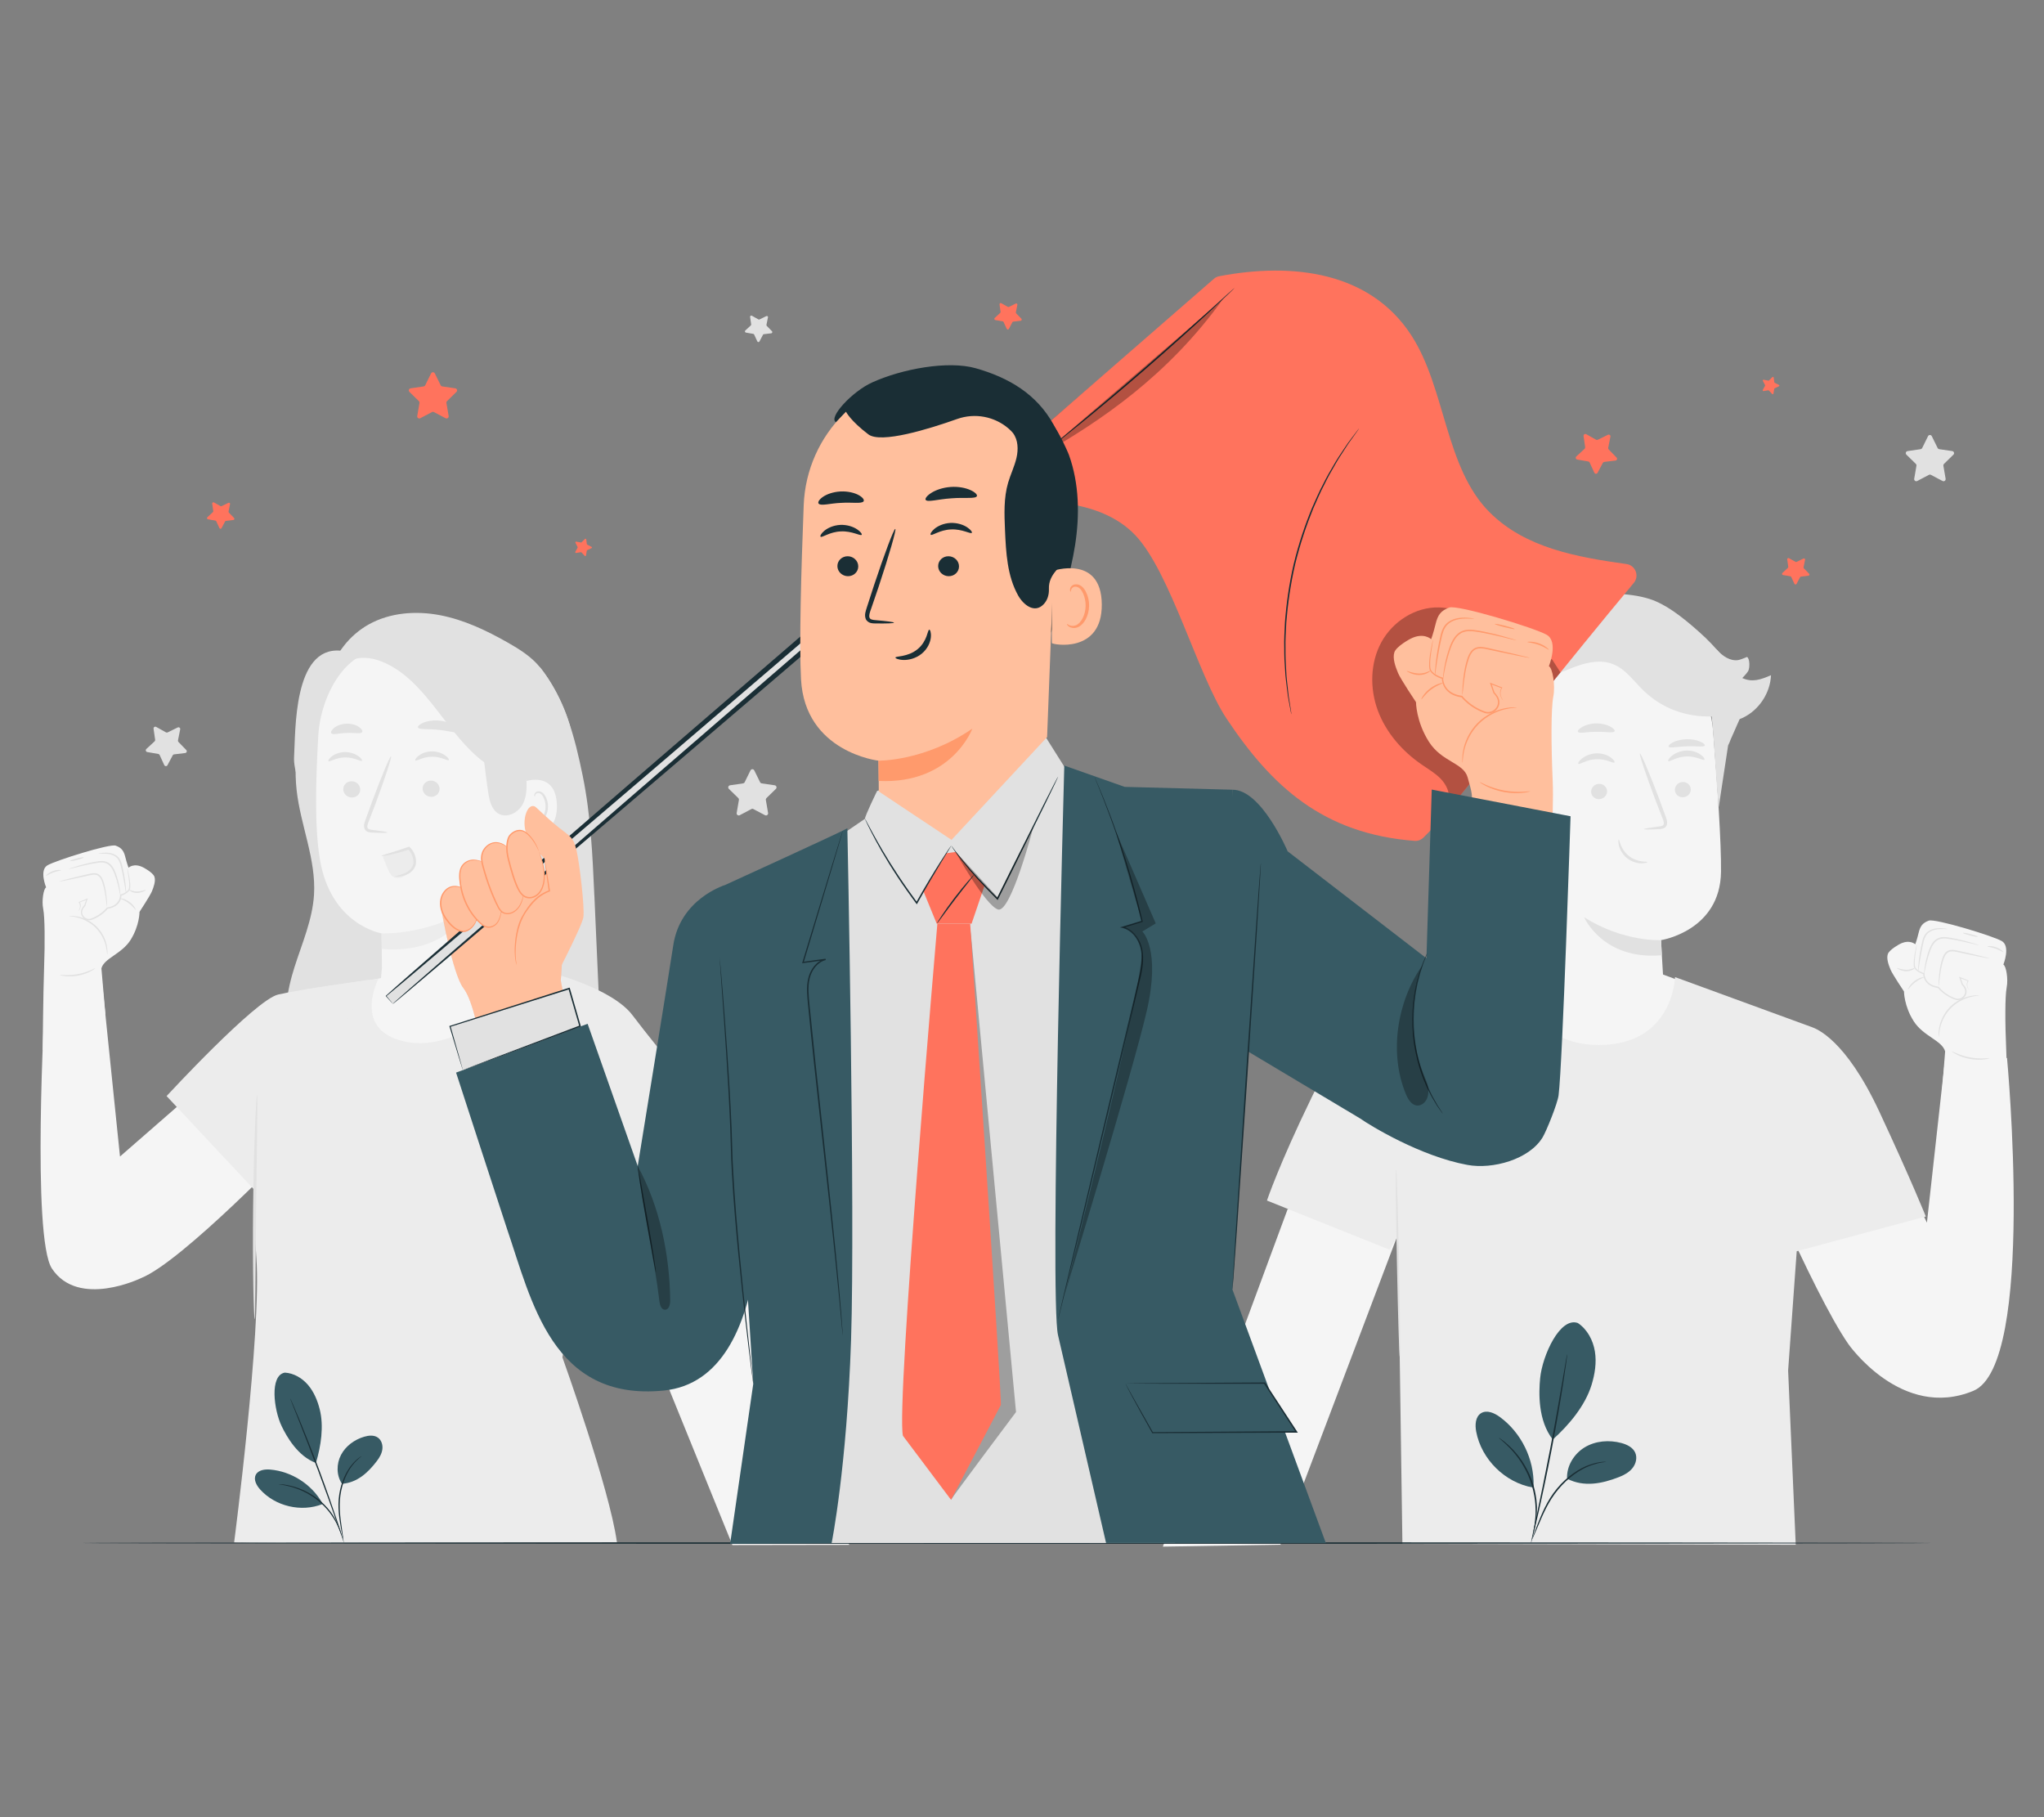<?xml version="1.0" encoding="UTF-8"?>
<svg id="Layer_2" data-name="Layer 2" xmlns="http://www.w3.org/2000/svg" viewBox="0 0 540 480">
  <rect x="0" y="0" width="540" height="480" fill="#808080" stroke="none"/>
  <defs>
    <style>
      .cls-1 {
        fill: #ff735d;
      }

      .cls-1, .cls-2, .cls-3, .cls-4, .cls-5, .cls-6, .cls-7, .cls-8, .cls-9, .cls-10 {
        stroke-width: 0px;
      }

      .cls-2 {
        fill: #375a64;
      }

      .cls-3 {
        fill: #e1e1e1;
      }

      .cls-4 {
        fill: #ececec;
      }

      .cls-6 {
        fill: #f5f5f5;
      }

      .cls-7 {
        fill: none;
      }

      .cls-8 {
        fill: #1a2e35;
      }

      .cls-11 {
        opacity: .3;
      }

      .cls-9 {
        fill: #ff9a6c;
      }

      .cls-10 {
        fill: #ffbf9d;
      }
    </style>
  </defs>
  <g id="Layer_2-2" data-name="Layer 2">
    <g>
      <g>
        <path class="cls-3" d="m199.27,203.5l1.54,3.12c.08.17.24.28.42.31l3.44.5c.46.07.64.63.31.95l-2.49,2.43c-.13.13-.19.31-.16.5l.59,3.43c.08.46-.4.81-.81.59l-3.08-1.62c-.16-.09-.36-.09-.52,0l-3.08,1.62c-.41.22-.89-.13-.81-.59l.59-3.43c.03-.18-.03-.37-.16-.5l-2.49-2.43c-.33-.32-.15-.89.31-.95l3.44-.5c.18-.03.34-.14.42-.31l1.54-3.12c.21-.42.8-.42,1,0Z"/>
        <path class="cls-3" d="m510.36,115.22l1.54,3.12c.08.17.24.28.42.31l3.44.5c.46.07.64.63.31.95l-2.49,2.43c-.13.13-.19.31-.16.5l.59,3.43c.08.46-.4.81-.81.59l-3.08-1.62c-.16-.09-.36-.09-.52,0l-3.08,1.62c-.41.22-.89-.13-.81-.59l.59-3.43c.03-.18-.03-.37-.16-.5l-2.49-2.43c-.33-.32-.15-.89.31-.95l3.44-.5c.18-.03.34-.14.42-.31l1.54-3.12c.21-.42.8-.42,1,0Z"/>
        <path class="cls-3" d="m202.88,83.86l-.39,1.94c-.02.1.01.21.08.28l1.38,1.42c.18.19.07.51-.19.54l-1.96.23c-.1.01-.2.07-.24.17l-.92,1.75c-.12.23-.46.22-.57-.02l-.83-1.8c-.04-.1-.13-.16-.23-.18l-1.95-.34c-.26-.04-.36-.37-.16-.55l1.45-1.34c.08-.07.11-.18.1-.28l-.28-1.96c-.04-.26.24-.45.47-.32l1.73.97c.09.05.2.05.3,0l1.78-.87c.24-.12.5.09.45.35Z"/>
        <path class="cls-3" d="m47.6,192.67l-.58,2.9c-.03.15.02.31.13.42l2.06,2.12c.27.28.11.76-.29.8l-2.93.35c-.16.02-.29.11-.36.25l-1.38,2.61c-.18.35-.69.33-.85-.02l-1.23-2.68c-.07-.14-.2-.24-.35-.27l-2.91-.5c-.39-.07-.53-.55-.24-.82l2.17-2c.11-.11.17-.26.15-.42l-.42-2.92c-.06-.39.36-.67.7-.48l2.58,1.44c.14.08.3.08.44.01l2.65-1.3c.35-.17.75.13.67.52Z"/>
        <g>
          <polygon class="cls-6" points="340.21 319.31 307.21 408.53 338.27 408.03 369.33 326.02 340.21 319.31"/>
          <path class="cls-6" d="m530.23,279.47l-16.42.75-4.74,42.73-19.41-40.14-29.03,14.98s18.12,43.45,27.68,57.23c0,0,14.08,20.23,33.03,12.36,16.55-6.87,8.89-87.91,8.89-87.91Z"/>
          <g>
            <path class="cls-6" d="m398.96,197.83l3.67,61.71c.63,10.49,3.69,25.78,20.23,24.04h0c14.24-2.6,17.07-16.46,16.48-26.25-.28-4.64-.51-8.52-.5-9,0,0,15.62-2.41,15.83-18.03.1-7.55-.96-23.11-2.08-37.17-1.2-15.11-13.82-26.75-28.98-26.76h-1.51c-16.25.93-24.53,15.25-23.15,31.47Z"/>
            <path class="cls-3" d="m438.84,248.33s-9.84.57-20.33-6.03c0,0,4.95,11.41,20.53,10.02l-.21-3.99Z"/>
            <path class="cls-3" d="m426.52,201.4c-.29.34-2.18-.98-4.79-.86-2.6.08-4.46,1.53-4.75,1.22-.15-.14.13-.74.94-1.39.79-.65,2.16-1.31,3.79-1.38,1.62-.06,3.02.49,3.83,1.09.83.6,1.13,1.17.99,1.32Z"/>
            <path class="cls-3" d="m424.57,208.96c.04,1.11-.87,2.06-2.04,2.13-1.16.06-2.13-.79-2.17-1.9-.04-1.11.87-2.07,2.03-2.13,1.16-.06,2.14.79,2.17,1.91Z"/>
            <path class="cls-3" d="m434.33,219.02c-.01-.14,1.48-.39,3.9-.7.61-.06,1.19-.18,1.3-.6.14-.44-.11-1.1-.41-1.82-.58-1.48-1.18-3.04-1.81-4.67-2.51-6.65-4.33-12.11-4.06-12.21.27-.1,2.52,5.21,5.03,11.85.6,1.64,1.18,3.2,1.73,4.7.23.7.63,1.49.32,2.41-.17.46-.62.79-1.01.89-.39.12-.74.13-1.04.14-2.43.13-3.94.14-3.95,0Z"/>
            <path class="cls-3" d="m426.55,193.16c-.27.57-2.34.08-4.84.14-2.5,0-4.57.55-4.85-.01-.12-.27.28-.79,1.15-1.28.86-.49,2.19-.91,3.69-.93,1.5-.02,2.83.36,3.7.83.87.47,1.28.98,1.16,1.25Z"/>
            <path class="cls-3" d="m450.39,196.92c-.24.49-2.31.11-4.77.22-2.47.06-4.48.56-4.78.09-.13-.23.24-.68,1.07-1.11.82-.43,2.12-.81,3.59-.86,1.48-.05,2.81.25,3.68.63.88.38,1.3.81,1.2,1.04Z"/>
            <path class="cls-6" d="m400.22,209.4c-.27-.12-10.73-3.18-10.4,7.49.33,10.68,10.98,8.14,10.99,7.84,0-.31-.59-15.33-.59-15.33Z"/>
            <path class="cls-3" d="m397.43,220.78s-.18.14-.49.29c-.3.15-.83.26-1.39.07-1.14-.38-2.15-2.14-2.26-4.06-.06-.97.12-1.9.44-2.68.3-.79.79-1.35,1.36-1.47.56-.15.97.18,1.11.48.15.29.09.51.15.53.03.03.22-.19.12-.62-.05-.21-.18-.46-.44-.66-.26-.2-.64-.29-1.04-.24-.82.08-1.54.86-1.89,1.72-.4.86-.62,1.91-.55,3,.14,2.15,1.3,4.13,2.86,4.53.76.17,1.38-.07,1.69-.34.32-.27.37-.51.33-.53Z"/>
            <path class="cls-3" d="m384.83,193.18c1.95-3.91,2.14-8.43,3.05-12.71.91-4.28,2.93-8.78,6.93-10.54l.1.03c3.58-1.75,8.13-2.1,11.34.24.35-5.59,4.89-10.32,10.18-12.12,5.3-1.81,14.02-1.58,19.35.13,4.12,1.32,8.23,4.35,13.28,8.86,2.13,1.9,4.11,3.97,5.91,6.19l5.74,14.16-3.48,7.89c-.2.53-.41,1.07-.68,1.6v-.03s-2.48,16.29-2.48,16.29c-.54-4.35-1.32-19.58-1.87-23.93-6.76.2-13.06-2.09-17.95-6.77-2.58-2.47-4.69-5.65-8-7-4.26-1.74-9.06.1-13.29,1.91l.17-.18c-2.18,1.21-4.13,2.84-5.7,4.77,1.6,8.53,1.33,17.41-.78,25.83-.32,1.27-1.24,3.9-2.43,4.46-2.32,1.1-3.14-1.29-4.67-2.48-1.13-.88-2.71-.89-4.43-.76-1.2-2.58-2.56-6.98-3.72-10.84-1.41.54-2.94.77-4.45.62.38-1.13.76-2.26,1.14-3.39-.57.42-1.16.85-1.85,1-.69.15-1.51-.05-1.87-.66-.46-.79.02-1.77.43-2.59Z"/>
            <path class="cls-3" d="m450.29,200.67c-.29.34-2.18-.98-4.79-.86-2.6.08-4.46,1.53-4.75,1.22-.15-.14.13-.74.94-1.39.79-.65,2.16-1.31,3.79-1.38,1.62-.06,3.02.49,3.83,1.09.83.6,1.13,1.17.99,1.32Z"/>
            <path class="cls-3" d="m446.69,208.47c.04,1.11-.87,2.06-2.04,2.13-1.16.06-2.13-.79-2.17-1.9-.04-1.11.87-2.07,2.03-2.13,1.16-.06,2.14.79,2.17,1.91Z"/>
            <path class="cls-3" d="m453.54,171.57c1.43,1.67,3.56,3.14,5.72,2.78.64-.11,2.28-.82,2.28-.82.79.42.76,3.03.28,3.78-.48.75-1.53,1.79-1.53,1.79,2.64,1.22,4.92.41,7.59-.75-.2,4.66-3.11,9.12-7.3,11.18-1.34.66-2.99,1.07-4.29.34-1.14-.65-1.68-1.98-2.08-3.23-1.5-4.59-2.43-9.36-2.76-14.17l2.09-.89Z"/>
          </g>
          <g>
            <g>
              <polygon class="cls-6" points="447.87 260.56 438.92 257.26 404.7 256.25 396.75 258.41 397.79 277.76 415.76 289.22 433.18 288.87 444.13 278.89 446.56 269 447.87 260.56"/>
              <path class="cls-4" d="m346.35,290.21c2.55-5.25,4.99-9.47,7.16-12.8,4.28-6.57,10.81-11.33,18.44-12.97l28.72-7.78s1.95,19.37,21.7,19.37,20.15-17.94,20.15-17.94l36.16,13.22c1.14.44,8.85,3.11,17.82,22.34,8.54,18.32,12.28,27.69,12.28,27.69l-34.11,9.17-2.27,31.51,2.01,46.02-103.91-.23-.7-48.54-.47-33.24-2.18,4.1-32.44-13.01s3.23-9.58,11.64-26.89Z"/>
            </g>
            <path class="cls-3" d="m368.84,308.82c-.15,0-.06,11.14.21,24.87.27,13.73.61,24.86.76,24.86.15,0,.06-11.13-.21-24.87-.27-13.73-.61-24.86-.76-24.85Z"/>
          </g>
          <path class="cls-3" d="m435.23,227.7c.02.09-.57.34-1.6.34-1.01,0-2.47-.34-3.73-1.32-1.26-.99-1.94-2.32-2.19-3.3-.25-1-.15-1.63-.06-1.63.12,0,.21.59.57,1.46.35.87,1.03,2.01,2.14,2.88,1.11.87,2.38,1.25,3.31,1.38.93.14,1.54.08,1.56.2Z"/>
          <g>
            <path class="cls-6" d="m529.27,254.78s1.95-4.84-.43-6.21-17.63-6-19.28-5.39c-1.65.61-2.26,1.45-2.69,3.25-.43,1.8-.88,3-.88,3,0,0-1.49-1.43-4.12-.05,0,0-2.75,1.45-3.14,2.66-.39,1.21.22,2.86.73,4.09.51,1.22,3.55,5.76,3.55,5.76,0,0,0,3.81,2.55,7.83,2.55,4.02,7.51,5.1,8.32,8l-1.01,12.95,17.76,9.95s-.29-16.18-.61-23.27c-.32-7.1-.33-14.22.12-16.52.45-2.3-.15-5.68-.87-6.04Z"/>
            <path class="cls-3" d="m520.25,261.56s-.05-.04-.13-.13c-.08-.09-.18-.24-.29-.45-.21-.4-.42-1.18.07-1.98l.05.16c-.63-.23-1.37-.51-2.19-.81l.18-.18c.2.55.41,1.15.64,1.79l-.04-.06c.24.25.48.53.67.86.19.33.33.72.33,1.14.01.84-.52,1.67-1.33,2.06-.4.19-.88.27-1.34.18-.47-.1-.85-.28-1.26-.46-.81-.37-1.6-.86-2.33-1.44-.49-.4-.95-.83-1.34-1.32l.13.08c-1.05-.14-2.09-.52-2.83-1.22-.75-.7-1.13-1.67-1.16-2.6l.13.17c-.67-.21-1.27-.5-1.79-.9-.25-.2-.48-.43-.64-.7-.16-.31-.19-.61-.2-.9-.03-1.13.14-2.09.26-2.88.14-.79.27-1.4.37-1.82.1-.42.17-.64.19-.63.02,0-.01.23-.08.66-.07.42-.17,1.04-.28,1.83-.1.79-.24,1.75-.18,2.83.02.27.06.54.17.76.14.23.35.43.58.61.47.36,1.06.63,1.68.82l.12.04v.14c.04.8.39,1.7,1.07,2.32.67.63,1.63.98,2.62,1.11h.08s.05.08.05.08c.36.45.81.87,1.28,1.25.7.57,1.46,1.04,2.24,1.39.38.17.8.36,1.17.43.38.07.77.01,1.12-.15.69-.32,1.15-1.03,1.14-1.72,0-.7-.43-1.3-.88-1.78l-.03-.03v-.03c-.23-.64-.43-1.25-.62-1.8l-.1-.29.28.11c.81.33,1.54.62,2.16.87l.12.05-.07.11c-.45.68-.31,1.42-.14,1.81.17.41.33.61.31.62Z"/>
            <path class="cls-3" d="m525.55,253.14s-.3-.01-.82-.1c-.52-.09-1.27-.23-2.19-.42-.95-.2-2.05-.42-3.24-.67-.61-.13-1.25-.27-1.91-.41-.66-.14-1.34-.31-2.01-.22-.67.07-1.18.53-1.49,1.09-.32.56-.5,1.19-.67,1.78-.33,1.19-.51,2.29-.64,3.22-.25,1.86-.35,3.03-.42,3.02-.03,0-.03-.29-.01-.82.02-.53.06-1.29.15-2.23.1-.94.25-2.06.57-3.28.17-.6.34-1.25.68-1.88.32-.62.97-1.21,1.77-1.29.78-.1,1.49.1,2.14.24.66.15,1.3.29,1.91.43,1.19.28,2.28.53,3.23.75.92.22,1.66.4,2.17.54s.79.22.78.25Z"/>
            <path class="cls-3" d="m522.89,249.67s-.3-.03-.84-.15c-.61-.14-1.36-.32-2.25-.53-.95-.22-2.08-.48-3.34-.72-.63-.12-1.3-.23-1.98-.32-.68-.08-1.4-.1-2.06.12-.66.23-1.19.71-1.58,1.26-.39.55-.67,1.16-.89,1.76-.44,1.2-.75,2.32-.98,3.26-.45,1.89-.57,3.09-.64,3.09-.03,0-.02-.31.02-.85.05-.54.15-1.33.34-2.29.19-.96.48-2.09.91-3.32.22-.61.5-1.25.91-1.85.41-.6,1.01-1.15,1.76-1.41.76-.26,1.53-.22,2.24-.13.71.09,1.37.22,2.01.35,1.27.26,2.4.55,3.34.8.94.26,1.7.48,2.22.65.52.17.8.27.8.3Z"/>
            <path class="cls-3" d="m529.26,251.5c-.07.09-.9-.51-2.06-.92-1.16-.42-2.17-.48-2.17-.59-.01-.1,1.07-.22,2.3.22,1.24.44,2,1.22,1.92,1.29Z"/>
            <path class="cls-3" d="m514.5,245.39c0,.08-.91-.04-2.35.05-.71.06-1.56.23-2.35.73-.81.48-1.32,1.39-1.57,2.45-.52,2.15-.85,4.14-1.08,5.57-.23,1.44-.34,2.33-.4,2.33-.05,0-.03-.91.13-2.36.16-1.45.45-3.45.98-5.63.14-.55.33-1.08.63-1.55.29-.47.7-.85,1.13-1.11.87-.53,1.79-.67,2.52-.7.74-.03,1.33.05,1.74.1.41.05.63.1.63.13Z"/>
            <path class="cls-3" d="m522.52,247.43c-.03.11-.93-.03-2.01-.31-1.08-.28-1.94-.58-1.91-.69.03-.11.93.03,2.01.31,1.08.28,1.94.58,1.91.69Z"/>
            <path class="cls-3" d="m508.35,258.09c.03.11-1.16.46-2.34,1.36-1.19.89-1.84,1.94-1.94,1.88-.09-.03.44-1.24,1.71-2.19,1.26-.96,2.57-1.15,2.57-1.05Z"/>
            <path class="cls-3" d="m505.91,255.65s-.17.25-.58.48c-.4.23-1.04.45-1.77.43-.72-.02-1.34-.23-1.76-.42-.42-.19-.65-.36-.63-.41.05-.13,1.08.38,2.39.43,1.32.03,2.28-.64,2.34-.52Z"/>
            <path class="cls-3" d="m522.93,262.95c0,.07-.97.04-2.45.43-1.47.37-3.46,1.26-5.09,2.92-1.63,1.67-2.47,3.68-2.81,5.16-.35,1.49-.3,2.46-.37,2.46-.02,0-.06-.24-.07-.67-.01-.44.03-1.07.17-1.84.28-1.53,1.11-3.64,2.8-5.37,1.7-1.73,3.79-2.61,5.31-2.92.77-.16,1.4-.21,1.84-.21.44,0,.68.03.68.05Z"/>
            <path class="cls-3" d="m525.62,279.52s-.55.22-1.5.33c-.94.11-2.27.12-3.7-.14-1.43-.26-2.67-.73-3.51-1.17-.85-.43-1.31-.79-1.29-.83.06-.11,2.07,1.12,4.87,1.61,2.8.52,5.11.07,5.12.2Z"/>
          </g>
        </g>
        <g>
          <polygon class="cls-6" points="181.72 296.9 224.35 408.07 193.49 408.12 156.67 317.46 181.72 296.9"/>
          <g>
            <path class="cls-6" d="m11.86,264.32l15.08-5.14,4.76,46.31,28.68-25.01,17.77,21.48s-30.03,31.35-40.9,35.65c0,0-16.5,8.05-23.52-2.51-5.41-8.14-1.88-70.78-1.88-70.78Z"/>
            <path class="cls-3" d="m157.02,236.61c-.47-10.57-.94-21.2-3.05-31.57-2.11-10.37-4.73-20.47-11.3-28.77l-60.81,3.76c-2.27,9.39-4.56,19.02-3.5,28.63,1.02,9.32,5.17,18.31,4.6,27.67-.41,6.61-3.15,12.82-5.16,19.14-2.01,6.32-3.27,13.32-.77,19.46.63,1.55,1.54,3.05,2.95,3.95,1.73,1.1,3.9,1.13,5.95,1.11,24.32-.17,48.64-.93,72.92-2.28-.61-13.7-1.21-27.4-1.82-41.1Z"/>
            <g>
              <path class="cls-3" d="m97.43,164.93c5.64-3.14,12.47-3.64,18.81-2.43,6.34,1.21,12.26,4.03,17.87,7.21,3.15,1.79,6.29,3.75,8.56,6.57,4.15,5.14,8.29,13.6,8.74,20.19.36,5.33-1.57,18.7-3.78,23.56-2.03,4.46-11.68,7.93-16.45,9.06l-44.27-50.62c1.5-5.68,5.39-10.68,10.52-13.54Z"/>
              <path class="cls-3" d="m89.93,171.87l10.49-1.97c-5.63,13.73-6.93,45.03-10.09,59.53-3.92-5.59-13.06-22.63-12.64-29.45.42-6.81-.26-29.17,12.23-28.11Z"/>
              <path class="cls-6" d="m84.1,194.23c.6-10.5,7.47-23.43,17.94-22.39l24.25,5.97c7.78,1.92,13.01,8.43,13.64,16.42.03.4.07-.09.06.21l-4.88,62.72-38.28,41.85h0l4.07-43.32c-.05-5.11-.09-9.18-.09-9.15,0,0-13.43-2.14-16.31-19.63-1.44-8.7-1.07-21.01-.41-32.68Z"/>
              <path class="cls-3" d="m90.69,208.41c-.03,1.19.94,2.19,2.18,2.25,1.23.06,2.27-.85,2.3-2.04.03-1.19-.94-2.19-2.18-2.25-1.24-.06-2.27.85-2.3,2.04Z"/>
              <path class="cls-3" d="m86.79,201.06c.28.29,1.97-.98,4.39-.99,2.41-.04,4.19,1.19,4.45.89.13-.13-.16-.66-.93-1.22-.76-.55-2.06-1.09-3.57-1.08-1.5.02-2.77.58-3.49,1.15-.74.57-.99,1.11-.85,1.24Z"/>
              <path class="cls-3" d="m111.65,208.23c-.03,1.19.94,2.19,2.18,2.25,1.23.06,2.27-.85,2.3-2.04.03-1.19-.94-2.19-2.18-2.25-1.24-.06-2.27.85-2.3,2.04Z"/>
              <path class="cls-3" d="m109.73,200.87c.28.29,1.98-.98,4.39-.99,2.41-.04,4.19,1.19,4.45.89.13-.13-.16-.66-.93-1.21-.76-.56-2.06-1.09-3.57-1.08-1.5.02-2.77.58-3.49,1.15-.74.57-.99,1.11-.85,1.24Z"/>
              <path class="cls-3" d="m102.33,219.9c0-.14-1.49-.39-3.93-.68-.62-.06-1.2-.18-1.31-.6-.15-.45.11-1.11.4-1.83.57-1.5,1.17-3.06,1.8-4.71,2.49-6.7,4.29-12.21,4.02-12.31-.27-.1-2.51,5.25-5,11.96-.6,1.65-1.17,3.23-1.72,4.73-.23.7-.63,1.5-.3,2.42.17.46.62.79,1.02.9.4.12.74.12,1.05.14,2.45.12,3.97.12,3.98-.02Z"/>
              <path class="cls-4" d="m123.98,240.11s-5.59,12.07-23.12,10.54l-.04-4.12s11.54.66,23.16-6.42Z"/>
              <path class="cls-3" d="m110.41,192.14c.24.65,2.65.33,5.49.65,2.84.27,5.13,1.08,5.51.49.17-.28-.24-.9-1.16-1.53-.92-.63-2.39-1.22-4.09-1.4-1.7-.18-3.26.1-4.29.53-1.04.43-1.56.94-1.45,1.26Z"/>
              <path class="cls-3" d="m87.51,193.67c.43.55,2.09-.03,4.09-.07,2-.11,3.7.35,4.08-.23.17-.28-.1-.83-.84-1.34-.73-.51-1.96-.93-3.33-.88-1.37.05-2.56.56-3.25,1.12-.7.57-.93,1.13-.74,1.4Z"/>
              <path class="cls-3" d="m88.72,178.2c1.05-2.64,3.93-4.25,6.76-4.42,2.84-.17,5.62.88,8.09,2.29,10.47,5.94,15.95,20.44,26.3,26.59,2.55,1.51,5.83.08,8,2.09,2.17,2.01,3.6,5.25,2.43,7.97,1.37-1.91,2.75-3.85,3.52-6.07.77-2.22.85-4.79-.35-6.82-.9-1.54-2.49-2.7-2.93-4.43-.39-1.52.19-3.11.12-4.68-.08-1.59-.84-3.07-1.64-4.45-4.09-7.1-9.7-13.51-16.88-17.46-4.69-2.58-10.04-4.07-15.39-3.84-5.35.23-10.68,2.24-14.57,5.92-2.29,2.17-4.69,4.41-3.47,7.31"/>
              <path class="cls-6" d="m137.65,206.93c.18-.5,9.28-3.87,9.48,5.83.2,9.43-9.33,7.65-9.35,7.38-.02-.27-.13-13.21-.13-13.21Z"/>
              <path class="cls-3" d="m140.63,216.52s.17.11.45.23c.27.12.74.2,1.23,0,.99-.38,1.8-1.98,1.82-3.68,0-.86-.19-1.67-.5-2.34-.3-.68-.75-1.16-1.26-1.24-.5-.11-.85.2-.96.47-.12.27-.06.45-.11.47-.03.02-.21-.15-.14-.54.04-.19.14-.41.36-.6.22-.19.55-.29.9-.26.73.04,1.39.69,1.74,1.43.39.74.63,1.65.62,2.62-.03,1.9-.97,3.7-2.32,4.11-.66.19-1.22,0-1.51-.22-.3-.23-.35-.44-.32-.46Z"/>
              <path class="cls-3" d="m139.01,204.74c.17,2.57.31,5.29-.86,7.59-1.17,2.3-4.16,3.88-6.41,2.62-1.84-1.03-2.4-3.36-2.73-5.44-.94-6-1.4-12.06-2.4-18.05l12.4,13.28Z"/>
              <path class="cls-4" d="m108.31,224.44c.92,1.18,1.22,2.82.77,4.25-.44,1.43-1.62,2.61-3.04,3.06-.57.18-1.2.25-1.76.04-.99-.36-1.49-1.44-1.89-2.42-.33-.81-.66-1.62-1-2.43-.11-.27-.22-.58-.1-.85.13-.29.48-.39.79-.47,2.01-.5,4.03-1.01,6.04-1.51"/>
              <path class="cls-3" d="m104.41,231.5c0,.06,1.07.18,2.75-.37.81-.29,1.81-.88,2.39-1.98.3-.52.43-1.25.35-1.88-.05-.64-.2-1.31-.5-1.93-.28-.61-.69-1.14-1.15-1.56l-.16-.15-.2.07c-3.99,1.45-7.12,2.19-7.09,2.36.03.18,3.26-.28,7.33-1.69l-.36-.07c.39.37.73.83.98,1.35.47,1.08.66,2.33.2,3.19-.45.91-1.26,1.48-1.99,1.81-1.5.62-2.58.71-2.55.84Z"/>
            </g>
            <g>
              <path class="cls-6" d="m147.51,259.74c-.94-.59-13.4-3.08-13.4-3.08l-29.97,1.03-10.72,2.07s-1.71,33.33-1.41,33.93c.3.6,14.26,11.91,14.86,12.51.59.6,29.15-9.27,29.15-9.27l18.61-34.05-7.12-3.15Z"/>
              <path class="cls-4" d="m143.51,256.59c1.5-.01,18.17,4.42,23.56,11.54,7.41,9.78,19.89,24.47,19.89,24.47l-31.5,25.86-6.88,40.07s12.48,34.72,14.4,48.84c0,0-103.22.5-101.12,0,0,0,7.25-55.7,5.88-74.94-1.36-19.24-.41-48.43-.41-48.43l13.06-22.61,19.61-2.89s-7.56,14.4,8.18,16.85c16.15,2.51,35.32-18.76,35.32-18.76Z"/>
              <path class="cls-4" d="m97.53,258.83s-18.07,2.46-24.07,3.88c-6,1.41-29.45,26.81-29.45,26.81l24.19,25.85,10.38-21.76,18.95-34.77Z"/>
              <path class="cls-3" d="m67.91,289.3c-.06,0-.14.82-.23,2.32-.1,1.49-.2,3.66-.31,6.33-.22,5.35-.41,12.74-.5,20.91-.09,8.17-.05,15.57.05,20.92.05,2.68.11,4.84.18,6.34.06,1.5.13,2.32.18,2.32.06,0,.1-.83.13-2.33.02-1.64.05-3.78.08-6.34.05-5.5.11-12.82.18-20.91.1-8.09.2-15.41.26-20.91.02-2.56.04-4.69.06-6.34,0-1.5-.03-2.33-.08-2.33Z"/>
            </g>
          </g>
          <g>
            <path class="cls-6" d="m12.18,234.39s-1.87-4.52.35-5.82c2.22-1.3,16.48-5.76,18.03-5.2s2.13,1.34,2.55,3.03c.42,1.69.85,2.8.85,2.8,0,0,1.38-1.35,3.87-.08,0,0,2.59,1.34,2.97,2.47.37,1.13-.19,2.68-.66,3.84-.47,1.15-3.28,5.43-3.28,5.43,0,0,.03,3.57-2.33,7.36-2.36,3.79-7,4.84-7.74,7.57l1.05,12.13-16.57,9.46s.14-15.17.38-21.82.2-13.33-.24-15.49c-.44-2.15.1-5.33.77-5.67Z"/>
            <path class="cls-3" d="m20.7,240.68s.12-.2.28-.59c.16-.37.28-1.06-.14-1.69l-.08-.11.12-.05c.59-.24,1.27-.52,2.02-.84l.28-.12-.09.29c-.17.52-.36,1.09-.55,1.69v.03s-.04.03-.04.03c-.42.45-.82,1.01-.81,1.66,0,.65.44,1.3,1.08,1.59.32.15.69.2,1.04.13.34-.08.73-.25,1.09-.42.73-.34,1.44-.79,2.09-1.32.44-.36.86-.76,1.19-1.18l.05-.07h.08c.93-.14,1.82-.47,2.44-1.07.63-.58.95-1.42.98-2.17v-.14s.13-.04.13-.04c.58-.18,1.13-.44,1.57-.78.22-.17.41-.36.54-.58.1-.2.14-.46.16-.71.05-1.01-.09-1.92-.19-2.65-.1-.74-.21-1.32-.27-1.71-.07-.4-.1-.61-.08-.61.02,0,.09.2.19.59.1.39.23.97.37,1.7.13.74.3,1.64.27,2.7-.01.27-.04.55-.18.85-.15.26-.36.48-.6.67-.48.38-1.04.66-1.67.86l.13-.17c-.01.88-.36,1.79-1.07,2.45-.69.67-1.67,1.03-2.65,1.17l.13-.08c-.37.47-.79.87-1.25,1.25-.68.56-1.41,1.02-2.17,1.37-.39.17-.74.34-1.18.44-.43.08-.88.02-1.26-.16-.77-.36-1.28-1.14-1.27-1.93,0-.39.13-.76.3-1.08.18-.31.4-.57.63-.81l-.04.06c.21-.6.41-1.16.59-1.68l.18.17c-.76.29-1.45.55-2.05.77l.05-.16c.46.76.27,1.49.08,1.87-.1.2-.19.34-.27.42-.07.09-.11.13-.12.12Z"/>
            <path class="cls-3" d="m15.66,232.83s.25-.11.73-.24c.48-.13,1.17-.31,2.03-.53.89-.22,1.91-.46,3.02-.73.57-.13,1.17-.27,1.78-.42.61-.14,1.28-.33,2.01-.24.75.07,1.37.62,1.68,1.2.33.59.5,1.19.66,1.76.31,1.14.46,2.19.56,3.08.09.88.14,1.6.16,2.09.02.49.02.77,0,.77-.06,0-.17-1.08-.42-2.83-.13-.87-.31-1.9-.63-3.01-.17-.55-.34-1.14-.64-1.66-.3-.52-.77-.95-1.4-1.01-.62-.08-1.26.09-1.87.22-.62.14-1.22.27-1.79.4-1.12.24-2.14.46-3.04.65-.87.18-1.57.32-2.05.4-.49.09-.76.12-.77.1Z"/>
            <path class="cls-3" d="m18.13,229.54s.26-.13.74-.29c.49-.16,1.19-.38,2.07-.63.88-.25,1.94-.53,3.12-.78.6-.12,1.22-.25,1.88-.34.66-.09,1.39-.13,2.1.11.72.24,1.28.75,1.67,1.31.4.56.66,1.16.87,1.73.41,1.15.69,2.21.88,3.11.19.9.28,1.64.33,2.15.05.51.05.8.02.8-.06,0-.19-1.12-.63-2.89-.22-.88-.52-1.92-.95-3.04-.21-.55-.48-1.12-.85-1.64-.37-.51-.86-.95-1.48-1.16-.62-.21-1.29-.18-1.93-.1-.64.09-1.27.2-1.86.31-1.18.23-2.24.48-3.13.7-.82.2-1.52.37-2.1.51-.5.11-.78.17-.79.14Z"/>
            <path class="cls-3" d="m12.17,231.32c-.07-.07.63-.81,1.79-1.23,1.16-.43,2.17-.32,2.16-.22,0,.12-.95.18-2.03.59-1.08.39-1.85.95-1.92.86Z"/>
            <path class="cls-3" d="m25.96,225.47s.2-.07.58-.13c.38-.05.93-.12,1.63-.11.69.02,1.55.15,2.37.63.41.24.79.59,1.07,1.03.28.44.46.94.6,1.45.51,2.04.8,3.91.96,5.28.16,1.36.18,2.21.13,2.22-.06,0-.18-.83-.4-2.18-.23-1.34-.56-3.2-1.06-5.21-.25-.99-.73-1.84-1.49-2.28-.73-.46-1.53-.61-2.2-.66-1.34-.08-2.2.04-2.2-.04Z"/>
            <path class="cls-3" d="m18.46,227.44c-.03-.1.77-.41,1.78-.67,1.01-.27,1.86-.4,1.88-.29.03.1-.77.41-1.78.67-1.01.27-1.86.4-1.88.29Z"/>
            <path class="cls-3" d="m31.83,237.33c0-.1,1.24.06,2.43.95,1.2.88,1.7,2.02,1.61,2.05-.1.06-.72-.91-1.85-1.74-1.11-.84-2.22-1.15-2.19-1.27Z"/>
            <path class="cls-3" d="m34.09,235.02c.06-.12.96.5,2.19.46,1.23-.06,2.19-.54,2.24-.41.05.06-.85.73-2.23.81-.68.02-1.28-.19-1.66-.4-.38-.22-.57-.41-.54-.45Z"/>
            <path class="cls-3" d="m18.19,241.99s.22-.06.63-.06c.41,0,1,.04,1.73.18,1.43.28,3.4,1.08,5.01,2.69,1.6,1.61,2.4,3.59,2.67,5.02.14.72.18,1.32.17,1.73,0,.41-.04.63-.06.63-.07,0-.04-.91-.38-2.3-.33-1.38-1.14-3.26-2.68-4.81-1.54-1.54-3.41-2.36-4.79-2.7-1.39-.35-2.3-.32-2.3-.39Z"/>
            <path class="cls-3" d="m15.8,257.55c.01-.13,2.18.27,4.8-.24,2.62-.48,4.5-1.65,4.55-1.54.03.04-.41.38-1.2.8-.79.41-1.94.87-3.29,1.12-1.34.25-2.58.25-3.47.15-.89-.1-1.41-.26-1.4-.3Z"/>
          </g>
        </g>
        <path class="cls-8" d="m21.29,407.59c0-.11,109.55-.2,244.65-.2s244.68.09,244.68.2-109.53.2-244.68.2-244.65-.09-244.65-.2Z"/>
        <path class="cls-1" d="m114.88,98.64l1.54,3.12c.08.17.24.28.42.31l3.44.5c.46.07.64.63.31.95l-2.49,2.43c-.13.13-.19.31-.16.5l.59,3.43c.08.46-.4.81-.81.59l-3.08-1.62c-.16-.09-.36-.09-.52,0l-3.08,1.62c-.41.22-.89-.13-.81-.59l.59-3.43c.03-.18-.03-.37-.16-.5l-2.49-2.43c-.33-.32-.15-.89.31-.95l3.44-.5c.18-.03.34-.14.42-.31l1.54-3.12c.21-.42.8-.42,1,0Z"/>
        <path class="cls-1" d="m60.77,133.18l-.39,1.94c-.02.1.01.21.08.28l1.38,1.42c.18.19.07.51-.19.54l-1.96.23c-.1.01-.2.07-.24.17l-.92,1.75c-.12.23-.46.22-.57-.02l-.83-1.8c-.04-.1-.13-.16-.23-.18l-1.95-.34c-.26-.04-.36-.37-.16-.55l1.45-1.34c.08-.07.11-.18.1-.28l-.28-1.96c-.04-.26.24-.45.47-.32l1.73.97c.09.05.2.05.3,0l1.78-.87c.24-.12.5.09.45.35Z"/>
        <path class="cls-1" d="m268.77,80.55l-.39,1.94c-.02.1.01.21.08.28l1.38,1.42c.18.19.07.51-.19.54l-1.96.23c-.1.01-.2.07-.24.17l-.92,1.75c-.12.23-.46.22-.57-.02l-.83-1.8c-.04-.1-.13-.16-.23-.18l-1.95-.34c-.26-.04-.36-.37-.16-.55l1.45-1.34c.08-.07.11-.18.1-.28l-.28-1.96c-.04-.26.24-.45.47-.32l1.73.97c.09.05.2.05.3,0l1.78-.87c.24-.12.5.09.45.35Z"/>
        <path class="cls-1" d="m476.87,147.9l-.39,1.94c-.02.1.01.21.08.28l1.38,1.42c.18.19.07.51-.19.54l-1.96.23c-.1.01-.2.07-.24.17l-.92,1.75c-.12.23-.46.22-.57-.02l-.83-1.8c-.04-.1-.13-.16-.23-.18l-1.95-.34c-.26-.04-.36-.37-.16-.55l1.45-1.34c.08-.07.11-.18.1-.28l-.28-1.96c-.04-.26.24-.45.47-.32l1.73.97c.09.05.2.05.3,0l1.78-.87c.24-.12.5.09.45.35Z"/>
        <path class="cls-1" d="m469.97,102.03l-1.13.54c-.06.03-.1.08-.11.15l-.2,1.24c-.03.16-.23.23-.34.11l-.86-.91s-.11-.07-.18-.06l-1.24.2c-.16.03-.29-.15-.21-.29l.6-1.1c.03-.06.03-.13,0-.19l-.57-1.12c-.08-.15.05-.32.22-.29l1.23.23c.07.01.13,0,.18-.06l.89-.88c.12-.12.32-.05.34.12l.16,1.24c0,.07.05.12.11.15l1.12.57c.15.08.15.29,0,.36Z"/>
        <path class="cls-1" d="m156.26,144.79l-1.13.54c-.06.03-.1.08-.11.15l-.2,1.24c-.03.16-.23.23-.34.11l-.86-.91s-.11-.07-.18-.06l-1.24.2c-.16.03-.29-.15-.21-.29l.6-1.1c.03-.06.03-.13,0-.19l-.57-1.12c-.08-.15.05-.32.22-.29l1.23.23c.07.01.13,0,.18-.06l.89-.88c.12-.12.32-.05.34.12l.16,1.24c0,.07.05.12.11.15l1.12.57c.15.08.15.29,0,.36Z"/>
        <path class="cls-1" d="m425.45,115.37l-.58,2.92c-.03.15.02.31.13.43l2.07,2.13c.28.28.11.76-.29.81l-2.96.35c-.16.02-.29.11-.37.25l-1.39,2.63c-.19.35-.69.34-.86-.02l-1.24-2.7c-.07-.14-.2-.24-.35-.27l-2.93-.51c-.39-.07-.53-.55-.24-.82l2.19-2.02c.12-.11.17-.26.15-.42l-.42-2.95c-.06-.39.36-.68.71-.49l2.6,1.46c.14.08.3.08.45.01l2.67-1.31c.36-.17.76.13.68.52Z"/>
        <g>
          <path class="cls-2" d="m75.21,362.57c2.39.12,4.62,1.44,6.17,3.26,1.55,1.82,2.49,4.09,3.08,6.41,1.14,4.49.34,9.75-1,14.19-4.82-1.79-7.74-6.99-9.05-9.72-2.08-4.32-3.21-13.38.8-14.13"/>
          <path class="cls-2" d="m90.35,391.94c-1.5-2.21-1.5-5.26-.26-7.63,1.24-2.37,3.58-4.06,6.14-4.81,1.19-.35,2.56-.48,3.58.22.95.65,1.35,1.92,1.21,3.06-.14,1.15-.73,2.19-1.43,3.11-2.39,3.16-5.29,5.77-9.24,6.05"/>
          <path class="cls-8" d="m90.69,406.89s-.09-.33-.2-.93c-.12-.66-.28-1.52-.46-2.55-.35-2.15-.92-5.2-.42-8.56.48-3.35,1.86-6.2,3.28-7.89.7-.86,1.37-1.46,1.86-1.83.24-.2.45-.31.58-.41.14-.09.21-.13.22-.12.05.06-1.14.78-2.47,2.5-1.35,1.7-2.65,4.5-3.13,7.79-.49,3.29.03,6.32.32,8.48.16,1.08.29,1.96.36,2.57.07.61.1.95.08.95Z"/>
          <path class="cls-8" d="m76.68,369.4s.08.12.19.37c.13.28.29.64.48,1.08.42.94,1,2.32,1.71,4.02,1.41,3.4,3.3,8.14,5.27,13.41,1.97,5.27,3.64,10.09,4.8,13.59.58,1.75,1.04,3.17,1.34,4.15.14.47.25.84.34,1.14.08.26.11.4.1.4-.01,0-.07-.13-.16-.38-.1-.29-.24-.66-.4-1.12-.35-1.01-.84-2.41-1.44-4.12-1.22-3.48-2.92-8.27-4.89-13.54-1.97-5.27-3.82-10.01-5.18-13.44-.67-1.68-1.21-3.06-1.61-4.06-.17-.45-.32-.82-.43-1.11-.09-.25-.14-.39-.13-.4Z"/>
          <path class="cls-2" d="m85.08,396.93c-2.79-4.89-8.08-8.27-13.69-8.75-1.43-.12-3.15.1-3.81,1.37-.66,1.28.18,2.81,1.14,3.88,4,4.45,10.84,6.07,16.41,3.89"/>
          <path class="cls-8" d="m73.51,392.03s.32,0,.9.04c.29.02.64.05,1.04.13.4.08.87.13,1.37.28.5.13,1.05.26,1.63.47.58.18,1.18.44,1.81.71,1.24.58,2.55,1.34,3.8,2.32,1.24.99,2.28,2.09,3.13,3.17.41.55.79,1.08,1.09,1.61.33.51.58,1.02.81,1.49.25.46.39.9.55,1.28.16.38.26.72.34,1,.16.55.24.86.22.87-.07.02-.4-1.22-1.33-3.04-.24-.45-.5-.95-.83-1.45-.31-.52-.7-1.03-1.1-1.57-.84-1.05-1.87-2.13-3.09-3.1-1.23-.96-2.51-1.71-3.72-2.3-.61-.28-1.2-.54-1.77-.73-.56-.22-1.1-.36-1.59-.51-1.98-.53-3.26-.61-3.25-.68Z"/>
        </g>
        <g>
          <path class="cls-2" d="m416.89,349.5c2.47,1.67,3.98,4.53,4.46,7.47.48,2.94,0,5.97-.87,8.82-1.69,5.52-5.96,10.6-10.25,14.46-3.97-5.03-3.71-12.46-3.34-16.22.58-5.94,5.25-16.33,10.01-14.54"/>
          <path class="cls-2" d="m414,390.59c-.16-3.33,1.82-6.57,4.67-8.29,2.85-1.72,6.44-2,9.66-1.14,1.49.4,3.04,1.14,3.67,2.55.59,1.31.2,2.92-.69,4.05-.89,1.13-2.2,1.86-3.54,2.38-4.6,1.81-9.37,2.72-13.76.45"/>
          <path class="cls-8" d="m404.68,406.73s.11-.41.39-1.12c.3-.79.69-1.8,1.16-3.02,1.01-2.52,2.39-6.14,5.1-9.39,2.68-3.25,5.99-5.4,8.6-6.28,1.3-.46,2.4-.67,3.17-.75.38-.05.68-.04.88-.06.2,0,.31,0,.31.01.02.1-1.72.09-4.26,1.06-2.54.94-5.74,3.07-8.38,6.27-2.66,3.19-4.07,6.75-5.15,9.24-.53,1.26-.97,2.28-1.28,2.97-.32.7-.51,1.07-.54,1.06Z"/>
          <path class="cls-8" d="m414.04,357.72s0,.18-.04.52c-.05.38-.11.87-.19,1.47-.17,1.27-.44,3.11-.79,5.39-.7,4.54-1.75,10.81-3.07,17.69-1.32,6.89-2.66,13.1-3.69,17.58-.51,2.24-.95,4.05-1.26,5.29-.15.59-.27,1.06-.37,1.43-.09.33-.14.5-.16.49s.01-.18.07-.51c.08-.37.17-.86.29-1.45.28-1.31.66-3.11,1.13-5.32.96-4.49,2.25-10.71,3.57-17.59,1.32-6.88,2.42-13.13,3.19-17.66.38-2.23.69-4.05.92-5.36.11-.6.2-1.08.26-1.46.06-.33.11-.51.12-.5Z"/>
          <path class="cls-2" d="m405.15,392.48c.2-7.02-3.24-14.05-8.91-18.19-1.44-1.06-3.42-1.94-4.95-1.01-1.53.94-1.63,3.11-1.3,4.87,1.38,7.33,7.62,13.48,14.96,14.77"/>
          <path class="cls-8" d="m396,379.78s.34.2.92.63c.29.21.65.47,1.02.82.38.35.84.7,1.28,1.18.45.46.95.96,1.42,1.56.5.57.97,1.23,1.46,1.93.94,1.42,1.85,3.08,2.54,4.93.68,1.86,1.07,3.71,1.27,5.41.07.85.15,1.66.12,2.42.02.76-.05,1.47-.1,2.11-.03.65-.17,1.22-.24,1.72-.07.51-.18.93-.28,1.28-.18.7-.3,1.08-.33,1.07-.09-.02.36-1.55.55-4.1.03-.64.09-1.33.05-2.08,0-.75-.08-1.54-.16-2.38-.22-1.67-.62-3.48-1.28-5.3-.68-1.82-1.56-3.45-2.47-4.87-.47-.7-.93-1.36-1.41-1.93-.45-.6-.94-1.1-1.37-1.57-1.77-1.84-3.07-2.76-3.02-2.83Z"/>
        </g>
        <g>
          <path class="cls-8" d="m256.35,244.26c0,.11-1.97.16-4.4.11-2.43-.05-4.4-.17-4.4-.28,0-.11,1.97-.16,4.4-.11,2.43.05,4.4.17,4.4.28Z"/>
          <g>
            <g>
              <path class="cls-10" d="m116.74,240.85s2.92,16.58,5.69,20.11c2.77,3.52,4.56,14.49,4.56,14.49l22.66-8.16-1.52-8.32,1.38-21s-7.75-12.94-7.45-12.5c.3.44-25.32,15.38-25.32,15.38Z"/>
              <path class="cls-9" d="m126.98,275.48v-.02c-.02-.11-1.83-11.01-4.56-14.49-1.43-1.82-2.91-7.2-3.89-11.38-1.06-4.53-1.8-8.69-1.81-8.73h0s.01-.02.01-.02c.06-.04,6.42-3.74,12.68-7.47,10.95-6.51,12.62-7.74,12.63-7.88,0,0,0,0,0,0,0,0,0,0,0,0h0s0-.03,0-.03c.01-.01.03,0,.03.02,0,0,0,0,0,.02.33.61,7.38,12.36,7.45,12.48h0s0,.01,0,.01l-1.38,21,1.52,8.34h-.02s-22.68,8.17-22.68,8.17Zm-10.22-34.62c.1.54,2.98,16.65,5.69,20.08,1.43,1.82,2.6,5.67,3.32,8.58.75,3,1.2,5.64,1.24,5.91l22.62-8.15-1.52-8.31,1.38-21c-.09-.14-1.92-3.21-3.74-6.24-1.08-1.81-1.95-3.26-2.57-4.3-.37-.62-.65-1.09-.84-1.42-.17-.28-.25-.42-.29-.49-.73,1-24.14,14.66-25.3,15.34Z"/>
            </g>
            <path class="cls-2" d="m191.37,233.85s-11.7,3.59-13.51,15.91c-.84,5.7-9.38,58.25-9.38,58.25l-13.24-37.58-34.75,12.89s12.65,38.94,13.44,41.23c6.5,18.98,11.92,45.74,41.48,42.75,30.76-3.1,24.98-62.86,24.98-62.86l-9.02-70.59Z"/>
            <g>
              <rect class="cls-3" x="69.57" y="172.82" width="275.95" height="2.74" transform="translate(-63.39 177.32) rotate(-40.67)"/>
              <path class="cls-8" d="m103.78,265.15s.09-.11.27-.27c.18-.17.45-.41.81-.73.72-.63,1.78-1.57,3.17-2.8,2.79-2.43,6.89-6.01,12.17-10.61,10.56-9.15,25.83-22.38,44.72-38.75,37.75-32.66,89.86-77.64,147.64-127.28l-.09,1.14c-.56-.65-1.17-1.36-1.78-2.07h0s1.14.08,1.14.08c-109.7,94.25-200.07,171.48-209.78,179.28v-.11c.72.87,1.15,1.39,1.41,1.7.25.31.33.42.33.43,0,.01-.08-.06-.34-.35-.27-.3-.73-.82-1.5-1.67l-.05-.06.06-.06c9.18-8.42,99.13-86.13,208.83-180.38l.61-.52.53.61h0c.61.72,1.22,1.42,1.78,2.08l.53.61-.61.53c-58.02,49.86-110.57,94.79-148.52,127.18-18.96,16.15-34.3,29.22-44.9,38.25-5.29,4.48-9.39,7.95-12.18,10.31-1.39,1.16-2.45,2.04-3.16,2.64-.71.59-1.07.87-1.07.84Z"/>
            </g>
            <g>
              <path class="cls-10" d="m141.43,213.1c.22.13,3.27,3.16,6.22,5.5,2.94,2.33,3.86,2.51,4.67,6.06s2.15,15.01,1.81,17.57c-.34,2.56-9.1,19.2-9.1,19.2,0,0-8.35,3.05-8.92-8.03-.57-11.08,9.02-18.08,9.02-18.08l-1.28-8.53s-4.65-4.44-5.18-8c-.52-3.56,1.08-6.72,2.75-5.69Z"/>
              <g>
                <g>
                  <path class="cls-10" d="m122.89,234.89c-3.65-1.84-5.29.18-5.92,1.35s-.69,2.66-.36,3.93c.34,1.27,1.02,2.35,1.79,3.3,1.06,1.31,2.38,2.47,3.95,2.58,1.57.11,3.47-1.85,3.67-3.73"/>
                  <path class="cls-9" d="m126.02,242.31s.01.09,0,.26c-.02.17-.06.42-.17.72-.21.61-.68,1.47-1.6,2.2-.47.34-1.06.7-1.8.7-.71-.01-1.44-.26-2.1-.67-.66-.41-1.26-.97-1.81-1.6-.54-.63-1.06-1.32-1.48-2.11-.85-1.56-1.07-3.39-.58-4.89.49-1.49,1.64-2.58,2.82-2.82,1.18-.26,2.12.08,2.71.31.3.11.52.24.67.32.15.08.22.13.22.14-.02.03-.34-.12-.94-.32-.59-.18-1.52-.45-2.59-.18-1.07.25-2.11,1.28-2.55,2.66-.43,1.39-.23,3.1.58,4.59.4.75.9,1.43,1.43,2.04.53.61,1.09,1.15,1.71,1.54.61.39,1.28.63,1.91.65.62.02,1.18-.29,1.63-.59.89-.66,1.38-1.47,1.63-2.04.25-.58.28-.93.32-.93Z"/>
                </g>
                <g>
                  <path class="cls-10" d="m127.66,227.67c-1-.34-2.04-.61-3.1-.46-1.06.15-2.14.81-2.68,1.93-.46.95-.47,2.08-.39,3.13.39,4.87,2.63,9.35,5.96,12.03.95.76,2.24.83,3.27.07.67-.49,1.31-1.19,1.82-4.11"/>
                  <path class="cls-9" d="m132.54,240.26s0,.11-.02.32c-.03.21-.07.52-.16.91-.08.39-.2.88-.41,1.42-.2.53-.56,1.16-1.18,1.59-.6.45-1.48.71-2.35.47-.43-.11-.86-.34-1.2-.65-.35-.29-.7-.6-1.04-.94-1.36-1.36-2.57-3.13-3.43-5.17-.88-2.04-1.3-4.13-1.44-6.04-.07-.95-.03-1.9.27-2.73.3-.84.89-1.47,1.53-1.85.64-.38,1.32-.53,1.9-.53.59,0,1.08.09,1.47.19.39.1.69.21.89.28.2.08.3.13.29.14,0,.03-.43-.11-1.21-.27-.76-.14-2-.32-3.2.43-.58.37-1.11.95-1.37,1.72-.26.77-.29,1.66-.22,2.6.16,1.87.58,3.92,1.44,5.91.85,1.99,2.02,3.73,3.33,5.07.33.33.66.64,1.01.93.33.29.68.49,1.07.6.77.22,1.55.01,2.11-.38.58-.38.92-.93,1.14-1.44.22-.51.36-.98.47-1.37.21-.77.3-1.21.33-1.2Z"/>
                </g>
                <g>
                  <path class="cls-10" d="m134.27,223.97c-1.09-1.01-2.52-1.62-3.94-1.33s-2.78,1.64-3.03,3.33c-.15,1,.08,1.99.33,2.94.92,3.47,2.14,6.8,3.63,9.94.37.77.77,1.56,1.4,2.03,1.01.76,2.45.52,3.5-.32s1.78-2.05,2.21-4.52"/>
                  <path class="cls-9" d="m138.37,236.03s0,.12-.03.35c-.03.23-.09.56-.19.98-.1.42-.25.94-.52,1.5-.26.56-.66,1.18-1.27,1.7-.59.52-1.43.96-2.4.93-.48-.01-.98-.16-1.41-.47-.42-.31-.74-.74-1-1.18-.97-1.83-1.84-3.89-2.64-6.12-.4-1.11-.75-2.21-1.06-3.28-.3-1.07-.62-2.1-.75-3.14-.14-1.04.08-2.1.58-2.89.5-.8,1.2-1.38,1.94-1.69.74-.32,1.5-.32,2.11-.2.62.12,1.11.36,1.48.59.37.23.63.45.8.6.17.16.24.25.24.26-.03.03-.37-.31-1.11-.73-.37-.2-.86-.41-1.45-.5-.58-.09-1.29-.07-1.96.24-.68.3-1.32.86-1.77,1.61-.45.75-.64,1.7-.5,2.68.13.98.46,2.01.76,3.07.31,1.06.67,2.15,1.06,3.26.79,2.2,1.66,4.28,2.59,6.07.25.43.53.82.89,1.09.36.27.79.41,1.21.42.86.03,1.64-.35,2.21-.82,1.17-.97,1.56-2.23,1.82-3.02.24-.82.33-1.29.36-1.29Z"/>
                </g>
                <g>
                  <path class="cls-10" d="m142.39,224.94c.64,1.75,1.19,3.58,1.37,5.46.18,1.88-.12,3.89-1.15,5.28s-2.89,1.95-4.27.96c-.86-.61-1.41-1.68-1.85-2.75-.84-2-1.43-4.12-1.99-6.24-.28-1.08-.56-2.18-.59-3.3-.03-1.12.08-2.18.47-3.16.41-1.01,2.55-2.72,4.52-1.3,0,0,2.19,1.49,3.48,5.04Z"/>
                  <path class="cls-9" d="m142.39,224.94s-.24-.57-.77-1.55c-.27-.48-.62-1.07-1.1-1.68-.49-.6-1.08-1.31-1.89-1.82-.8-.52-1.98-.51-2.92.13-.46.3-.92.72-1.15,1.23-.23.56-.36,1.18-.42,1.82-.13,1.29.05,2.65.42,4.02.36,1.38.74,2.82,1.2,4.25.48,1.43.97,2.85,1.69,4.04.37.58.84,1.1,1.43,1.35.58.26,1.25.28,1.85.08,1.22-.37,2.01-1.43,2.41-2.48.42-1.07.52-2.16.52-3.14-.05-1.97-.5-3.54-.79-4.6-.15-.5-.27-.9-.37-1.23-.09-.28-.13-.43-.11-.43.01,0,.08.14.19.41.11.27.26.68.44,1.21.34,1.06.84,2.62.92,4.64.02,1-.07,2.13-.49,3.26-.21.56-.51,1.12-.94,1.61-.43.48-1,.89-1.67,1.1-.66.22-1.43.21-2.11-.09-.69-.3-1.21-.87-1.6-1.49-.78-1.26-1.25-2.68-1.75-4.12-.47-1.45-.85-2.89-1.2-4.28-.17-.7-.33-1.4-.4-2.1-.08-.7-.07-1.39,0-2.06.07-.67.21-1.32.46-1.91.3-.63.79-1.05,1.3-1.38.52-.33,1.1-.52,1.67-.53.58-.02,1.12.16,1.56.44.87.57,1.44,1.29,1.93,1.92.48.64.81,1.24,1.06,1.75.25.5.41.91.5,1.19.1.28.14.43.13.43Z"/>
                </g>
              </g>
              <path class="cls-9" d="m143.85,226.8s.07.21.15.61c.08.46.19,1.03.31,1.73.25,1.56.6,3.67,1,6.16l.02.14-.14.05c-.99.37-2,.92-2.93,1.67-.93.75-1.78,1.69-2.54,2.75-2.75,3.48-3.27,7.57-3.46,10.39-.08,1.43-.02,2.58.07,3.38.09.79.21,1.22.17,1.23-.01,0-.05-.1-.11-.31-.07-.2-.14-.51-.21-.91-.14-.8-.24-1.97-.2-3.41.06-1.44.23-3.16.7-5.02.24-.93.55-1.89,1.03-2.84.49-.92,1.05-1.84,1.69-2.74.77-1.08,1.65-2.05,2.62-2.82.97-.78,2.02-1.33,3.05-1.7l-.11.19c-.35-2.49-.64-4.61-.86-6.18-.09-.7-.16-1.28-.21-1.75-.04-.41-.06-.62-.04-.63Z"/>
            </g>
            <path class="cls-8" d="m173.29,336.14s-.12-.39-.26-1.09c-.15-.78-.33-1.79-.56-3.01-.47-2.61-1.1-6.09-1.79-9.93-.69-3.88-1.28-7.4-1.67-9.95-.2-1.28-.35-2.31-.44-3.03-.09-.72-.13-1.11-.1-1.12.03,0,.12.39.25,1.09.15.78.33,1.79.56,3.01.47,2.61,1.1,6.09,1.79,9.93.69,3.88,1.28,7.4,1.67,9.95.2,1.28.35,2.31.44,3.03.09.72.13,1.11.1,1.12Z"/>
            <g>
              <polygon class="cls-3" points="122.28 282.65 118.89 271.12 150.38 261.12 153.25 271.05 122.28 282.65"/>
              <path class="cls-8" d="m122.28,282.65s.06-.03.16-.07c.12-.05.27-.11.45-.18.42-.16,1-.39,1.74-.68,1.54-.59,3.73-1.43,6.47-2.48,5.51-2.09,13.21-5.01,22.08-8.37l-.12.23c-.91-3.14-1.88-6.49-2.88-9.93l.25.13c-.25.08-.51.16-.78.25-12.14,3.83-23.08,7.28-30.72,9.69l.09-.17c1.01,3.57,1.83,6.44,2.4,8.44.27.98.49,1.75.64,2.31.07.25.12.45.16.61.04.14.05.21.05.22,0,0-.03-.06-.07-.18-.05-.15-.11-.34-.18-.58-.17-.54-.4-1.29-.7-2.26-.61-2.02-1.48-4.9-2.57-8.48l-.04-.13.13-.04c7.63-2.44,18.56-5.93,30.68-9.8.27-.09.54-.17.78-.25l.19-.06.06.19c.99,3.44,1.96,6.78,2.87,9.93l.05.17-.17.06c-8.95,3.31-16.71,6.19-22.27,8.25-2.73,1-4.93,1.8-6.46,2.36-.73.26-1.3.47-1.72.62-.18.06-.32.11-.44.15-.1.03-.15.05-.14.04Z"/>
            </g>
            <g class="cls-11">
              <path class="cls-5" d="m168.47,308.01c5.82,10.63,8.45,23.38,8.59,35.5.01,1.06-.34,2.48-1.4,2.45-.95-.02-1.33-1.23-1.44-2.17-1.36-11.44-4.39-24.34-5.75-35.78"/>
            </g>
            <g>
              <g>
                <path class="cls-1" d="m393.65,135.43c-11.94-11.79-11.66-32.81-20.81-46.88-10.86-16.71-31.16-19.32-50.73-15.59-.53.1-1.03.34-1.43.7l-63.44,55.2c-2.4,2.08-.42,5.97,2.68,5.28,13.65-3.03,30.86-2.41,40.01,7.23,9.31,9.81,16.55,37.07,24.09,48.41,11.96,17.99,25.57,30.47,49.69,32.33.89.07,1.76-.27,2.38-.9l2.76-2.8c.06-.06.12-.12.17-.19,18.42-21.93,34.47-42.48,52.61-64.25,1.53-1.84.45-4.64-1.92-4.98-13.26-1.86-26.62-4.24-36.07-13.57Z"/>
                <path class="cls-8" d="m341.15,188.63s-.03-.07-.05-.2c-.03-.16-.07-.35-.12-.59-.1-.55-.25-1.32-.43-2.29-.09-.5-.19-1.05-.3-1.66-.09-.61-.16-1.27-.25-1.99-.16-1.43-.42-3.05-.49-4.86-.06-.9-.12-1.85-.18-2.84-.06-.99-.03-2.02-.05-3.08-.07-2.13.08-4.4.19-6.79.36-4.77,1.07-10,2.32-15.39,1.3-5.38,3.01-10.37,4.84-14.8.98-2.19,1.87-4.28,2.88-6.16.49-.94.93-1.87,1.43-2.73.5-.85.98-1.67,1.43-2.45.88-1.58,1.83-2.92,2.62-4.12.4-.6.76-1.16,1.12-1.66.37-.49.71-.94,1.01-1.35.6-.79,1.07-1.41,1.41-1.85.15-.19.28-.35.37-.48.09-.11.13-.16.14-.15,0,0-.03.06-.11.18-.09.13-.2.3-.34.5-.33.46-.78,1.09-1.35,1.89-.3.41-.63.87-.98,1.36-.35.51-.7,1.08-1.09,1.68-.77,1.21-1.7,2.55-2.56,4.14-.45.78-.92,1.6-1.41,2.46-.48.86-.92,1.79-1.4,2.73-1,1.87-1.87,3.97-2.84,6.15-1.8,4.42-3.49,9.39-4.79,14.75-1.24,5.37-1.96,10.57-2.34,15.33-.12,2.38-.28,4.65-.22,6.77.01,1.06-.02,2.09.03,3.07.05.98.1,1.93.15,2.83.06,1.81.29,3.42.43,4.85.08.71.14,1.38.22,1.99.1.6.19,1.16.27,1.66.15.98.27,1.74.36,2.3.03.25.06.44.08.6.02.14.02.21.02.21Z"/>
              </g>
              <g class="cls-11">
                <path class="cls-5" d="m410.09,174.26c-5.46-2.99-10.93-5.98-16.39-8.97-4.25-2.33-8.71-4.71-13.56-4.84-6.22-.16-12.21,3.71-15.19,9.17-2.98,5.46-3.1,12.24-.94,18.08,2.17,5.83,6.46,10.74,11.59,14.26,1.71,1.18,3.53,2.23,4.98,3.71,1.44,1.49,2.49,3.55,2.17,5.6l1.53.67,27.98-34.32-2.17-3.37Z"/>
              </g>
              <path class="cls-8" d="m326.21,76s-.15.17-.45.47c-.33.32-.78.75-1.34,1.29-1.17,1.12-2.87,2.72-4.99,4.69-4.24,3.93-10.17,9.28-16.83,15.06-6.67,5.78-12.81,10.89-17.3,14.53-2.24,1.82-4.07,3.28-5.34,4.28-.62.48-1.11.86-1.47,1.14-.34.26-.52.39-.53.38,0-.01.16-.16.48-.44.35-.3.83-.7,1.42-1.2,1.27-1.06,3.06-2.54,5.26-4.37,4.44-3.7,10.55-8.83,17.22-14.61,6.66-5.78,12.61-11.1,16.9-14.97,2.12-1.92,3.85-3.48,5.08-4.59.58-.52,1.04-.93,1.39-1.24.32-.28.49-.42.5-.41Z"/>
              <g class="cls-11">
                <path class="cls-5" d="m320.44,81.32l-44.9,38.57c14.98-8.57,33.02-20.56,47.7-41.11-.23.25-2.57,2.3-2.8,2.55Z"/>
              </g>
            </g>
          </g>
          <g>
            <path class="cls-3" d="m300,286.75l-17.13-81.55-6.69-10.63-44.46,14.36s-3.22,6.56-3.21,7.35l-17.09,11.68,7.01,89.91-6.05,27.71,2.34,62h95.74l-10.46-120.84Z"/>
            <path class="cls-2" d="m223.86,218.79c-1.12.75-33.14,15.36-33.14,15.36l8.28,131.4-6.11,42.24,26.82-.2s4.01-19.94,5.13-53.65c1.12-33.71-.98-135.15-.98-135.15Z"/>
            <path class="cls-2" d="m281.17,202.23s-3.9,140.68-1.66,150.42c2.25,9.74,12.7,54.93,12.7,54.93h58.06l-24.68-66.97,4.56-67.38-4.56-64.63-28.47-.75-15.96-5.63Z"/>
            <path class="cls-8" d="m190.12,252.99s.02.1.04.29c.02.21.05.49.09.85.07.77.17,1.87.3,3.28.25,2.85.59,6.97.97,12.06.38,5.1.82,11.16,1.22,17.91.2,3.37.39,6.91.54,10.59.16,3.68.18,7.48.42,11.37.42,7.78,1.07,15.18,1.7,21.91.63,6.73,1.27,12.78,1.82,17.86.56,5.06,1.01,9.17,1.33,12.03.15,1.4.28,2.5.36,3.27.04.36.06.64.09.85.02.19.02.29.02.29,0,0-.03-.1-.06-.29-.03-.21-.07-.49-.12-.85-.1-.77-.25-1.86-.43-3.26-.36-2.83-.87-6.94-1.45-12.02-.58-5.08-1.25-11.13-1.9-17.85-.65-6.73-1.31-14.13-1.73-21.92-.23-3.9-.26-7.71-.41-11.37-.14-3.67-.33-7.21-.51-10.58-.38-6.74-.79-12.81-1.14-17.91-.36-5.08-.64-9.2-.85-12.07-.1-1.41-.17-2.51-.22-3.28-.02-.36-.04-.64-.05-.85,0-.19-.01-.29,0-.29Z"/>
            <path class="cls-8" d="m289.13,205.19s.03.05.09.17c.06.13.13.29.23.51.2.46.49,1.13.86,1.98.74,1.74,1.8,4.31,3.05,7.61,2.5,6.59,5.74,16.14,8.5,27.86l.04.16-.15.05c-1.61.5-3.36,1.03-5.15,1.58v-.35c1.19.28,2.3.98,3.14,1.92.84.94,1.46,2.08,1.83,3.31.73,2.49.4,5.18-.15,7.74-1.22,5.12-2.48,10.45-3.78,15.92-4.97,20.69-9.46,39.42-12.72,52.99-1.64,6.76-2.97,12.24-3.9,16.05-.47,1.88-.83,3.35-1.08,4.36-.12.49-.22.86-.29,1.13-.07.25-.11.38-.11.38,0,0,.02-.13.07-.39.06-.27.14-.65.25-1.14.23-1.02.57-2.49,1.01-4.38.9-3.81,2.19-9.3,3.78-16.08,3.23-13.58,7.69-32.32,12.61-53.02,1.3-5.46,2.57-10.79,3.79-15.91.55-2.54.87-5.17.17-7.55-.35-1.18-.95-2.28-1.74-3.17-.8-.89-1.83-1.54-2.96-1.81l-.64-.15.63-.19c1.79-.55,3.54-1.08,5.15-1.57l-.12.2c-2.72-11.7-5.91-21.26-8.35-27.86-1.22-3.31-2.25-5.88-2.96-7.64-.35-.86-.62-1.53-.82-2-.09-.22-.15-.39-.2-.52-.04-.12-.06-.18-.06-.18Z"/>
            <path class="cls-8" d="m222.63,352.65s-.02-.12-.05-.37c-.03-.26-.06-.62-.11-1.09-.09-.97-.22-2.38-.39-4.18-.34-3.63-.84-8.88-1.51-15.36-1.32-12.97-3.38-30.86-5.51-50.64-.56-5.28-1.1-10.43-1.57-15.38-.24-2.46-.54-4.95.06-7.32.29-1.18.84-2.28,1.6-3.19.76-.91,1.78-1.61,2.92-1.88l.07.35c-2.07.28-4.06.55-5.98.81l-.26.04.08-.25c3.17-10.41,5.82-19.09,7.68-25.19.93-3.03,1.67-5.41,2.18-7.06.25-.8.45-1.42.59-1.86.07-.2.12-.35.16-.47.04-.11.06-.16.06-.16s0,.06-.04.17c-.03.12-.08.28-.13.48-.13.44-.31,1.06-.54,1.87-.49,1.65-1.19,4.05-2.09,7.08-1.83,6.11-4.43,14.81-7.55,25.24l-.19-.22c1.92-.27,3.91-.54,5.98-.83l.07.35c-1.05.25-2,.91-2.72,1.76-.72.86-1.24,1.92-1.52,3.04-.57,2.28-.28,4.73-.04,7.19.51,4.94,1.04,10.09,1.58,15.37,2.13,19.78,4.14,37.68,5.4,50.65.63,6.49,1.09,11.74,1.39,15.38.13,1.8.24,3.21.31,4.19.03.47.05.83.07,1.09.01.25.01.37.01.37Z"/>
            <polygon class="cls-1" points="243.95 235.4 247.47 243.98 256.68 243.98 260.06 234.05 252.48 225.04 250.01 225.38 243.95 235.4"/>
            <path class="cls-8" d="m251.3,223.37s-.04.11-.16.31c-.14.23-.31.51-.51.86-.48.79-1.13,1.86-1.93,3.17-1.64,2.7-3.9,6.5-6.34,10.9l-.15.26-.18-.24c-.81-1.1-1.65-2.24-2.48-3.43-3.5-4.95-6.32-9.67-8.2-13.17-.94-1.75-1.65-3.19-2.14-4.18-.22-.47-.4-.86-.54-1.16-.12-.27-.18-.41-.16-.42.01,0,.09.13.23.38.16.29.36.67.6,1.13.53.97,1.27,2.39,2.25,4.12,1.93,3.46,4.78,8.14,8.27,13.08.83,1.19,1.67,2.33,2.47,3.43l-.32.02c2.46-4.4,4.77-8.18,6.47-10.85.85-1.33,1.55-2.39,2.03-3.11.23-.33.42-.6.57-.82.13-.19.21-.28.22-.27Z"/>
            <path class="cls-8" d="m279.52,205.19s-.06.18-.21.51c-.17.36-.39.84-.67,1.44-.62,1.28-1.49,3.08-2.55,5.27-2.2,4.47-5.21,10.58-8.54,17.33-1.36,2.73-2.67,5.36-3.87,7.77l-.12.23-.18-.18c-3.84-3.85-6.98-7.32-9.02-9.92-1.03-1.3-1.8-2.36-2.31-3.1-.26-.37-.44-.66-.57-.86-.13-.2-.19-.3-.18-.31,0,0,.09.09.23.27.16.21.36.49.62.82.54.72,1.34,1.76,2.39,3.03,2.09,2.55,5.25,5.98,9.1,9.8l-.3.05c1.19-2.41,2.5-5.04,3.85-7.78,3.37-6.73,6.41-12.82,8.64-17.28,1.11-2.17,2.01-3.95,2.66-5.22.31-.58.55-1.05.74-1.41.17-.32.27-.49.28-.48Z"/>
            <g class="cls-11">
              <path class="cls-5" d="m251.25,396.16c.56-1.06,17.17-23.18,17.17-23.18l-11.98-126.94-5.2,150.12Z"/>
            </g>
            <path class="cls-1" d="m247.64,243.98s-11,127.64-9.09,135.28l12.7,16.91,13.17-25.06c.29-1.2-8.11-127.12-8.11-127.12h-8.67Z"/>
            <g>
              <path class="cls-2" d="m297.37,365.45c0,.4,7.13,13,7.13,13l38.01-.2-8.43-12.89-36.71.1Z"/>
              <path class="cls-8" d="m297.37,365.45s.05,0,.17-.01c.13,0,.3,0,.51-.01.48,0,1.15-.02,2.01-.03,1.79-.02,4.37-.04,7.6-.07,6.55-.04,15.74-.09,26.42-.16h.1s.06.08.06.08c2.63,4.01,5.48,8.37,8.43,12.88l.2.3h-.36c-.11,0-.24,0-.36,0-14.79.06-28.14.11-37.65.14h-.08s-.04-.07-.04-.07c-2.25-4.01-4.04-7.26-5.25-9.51-.6-1.13-1.07-2-1.36-2.61-.15-.3-.25-.54-.33-.69-.06-.17-.08-.26-.08-.25.03.06.06.13.11.23.09.17.21.39.36.67.34.61.81,1.47,1.43,2.57,1.27,2.25,3.1,5.46,5.35,9.45l-.12-.07c9.51-.07,22.86-.16,37.65-.26.12,0,.25,0,.36,0l-.16.3c-2.95-4.52-5.8-8.88-8.42-12.89l.16.08c-10.63,0-19.77-.02-26.29-.02-3.25-.01-5.84-.02-7.64-.03-.88,0-1.56-.01-2.05-.02-.22,0-.4,0-.54-.01-.12,0-.19,0-.19-.01Z"/>
            </g>
            <path class="cls-8" d="m257.42,230.97s-.52.76-1.43,1.91c-.91,1.15-2.18,2.75-3.54,4.53-1.36,1.78-2.57,3.42-3.44,4.61-.87,1.19-1.42,1.92-1.46,1.88-.04-.03.42-.82,1.24-2.04.82-1.23,1.99-2.9,3.36-4.69,1.37-1.79,2.67-3.36,3.64-4.47.97-1.11,1.61-1.77,1.65-1.73Z"/>
            <g class="cls-11">
              <path class="cls-5" d="m252.26,224.74s7.97,14.37,11.39,15.49c3.42,1.12,9.43-22.08,9.43-22.08l-9.57,18.8-11.25-12.2Z"/>
            </g>
            <g class="cls-11">
              <path class="cls-5" d="m281.17,342.25s17.93-58.58,21.76-75.08c3.83-16.5-1.14-21.12-1.14-21.12l3.54-2.14-10.62-24.44,6.98,23.89-5.15,1.58s4.05.3,5.1,6.25c1.05,5.95-20.47,91.07-20.47,91.07Z"/>
            </g>
          </g>
          <g>
            <g>
              <g>
                <path class="cls-10" d="m378.08,168.83s-1.99-1.91-5.51-.07c0,0-3.68,1.94-4.2,3.56-.52,1.62.3,3.82.98,5.46.68,1.64,4.74,7.69,4.74,7.69,0,0,0,5.09,3.41,10.46,3.41,5.37,9.14,5.53,10.23,9.4,1.09,3.88,1.48,5.04.85,7.71-.63,2.66-1.72,7.23-1.72,7.23l22.33,11.41s1.43-16.08,1.01-25.56c-.42-9.48-.44-19,.16-22.08.6-3.07-.2-7.6-1.16-8.07,0,0,2.61-6.46-.57-8.29-3.18-1.83-23.56-8.02-25.76-7.2-2.2.82-3.02,1.93-3.6,4.34s-1.17,4.01-1.17,4.01Z"/>
                <path class="cls-9" d="m397.12,185.04s-.25-.22-.53-.78c-.27-.53-.54-1.56.1-2.62l.05.16c-.84-.31-1.82-.68-2.92-1.09l.18-.18c.26.73.55,1.54.85,2.39l-.04-.06c.32.33.63.71.89,1.14.25.44.43.95.43,1.5.02,1.09-.69,2.19-1.75,2.69-.53.25-1.15.35-1.75.24-.3-.06-.59-.15-.86-.27-.28-.1-.55-.22-.82-.34-1.08-.49-2.13-1.14-3.09-1.92-.66-.54-1.26-1.1-1.79-1.76l.13.08c-1.39-.19-2.77-.68-3.75-1.62-1-.92-1.5-2.2-1.53-3.43l.13.17c-.89-.28-1.69-.66-2.37-1.19-.33-.27-.63-.57-.85-.93-.2-.4-.24-.8-.27-1.18-.05-1.51.17-2.79.34-3.84.18-1.05.35-1.88.48-2.44.13-.56.22-.85.24-.85.02,0-.03.31-.13.87-.1.56-.24,1.39-.39,2.44-.13,1.05-.33,2.34-.26,3.79.02.36.08.73.24,1.03.2.31.47.59.79.83.63.48,1.43.86,2.26,1.11l.12.04v.14c.04,1.1.52,2.31,1.44,3.14.91.86,2.2,1.32,3.54,1.5h.08s.05.08.05.08c.49.6,1.09,1.17,1.72,1.69.94.76,1.96,1.39,3.01,1.87.26.12.52.24.79.34.27.11.53.19.78.25.52.1,1.06.02,1.53-.2.94-.43,1.57-1.4,1.56-2.35,0-.96-.6-1.77-1.2-2.41l-.03-.03v-.03c-.3-.86-.58-1.67-.82-2.41l-.1-.29.28.11c1.09.43,2.06.82,2.9,1.15l.12.05-.08.11c-.3.44-.4.96-.4,1.38,0,.43.11.79.23,1.07.24.55.46.81.43.82Z"/>
                <path class="cls-9" d="m404.21,173.79s-.39-.03-1.08-.16c-.76-.15-1.75-.34-2.93-.58-1.26-.26-2.72-.57-4.33-.9-.82-.17-1.67-.36-2.55-.55-.88-.19-1.8-.42-2.7-.3-.91.1-1.62.73-2.04,1.5-.43.76-.67,1.6-.9,2.4-.44,1.59-.67,3.07-.84,4.32-.17,1.24-.27,2.26-.35,2.96-.08.7-.13,1.09-.16,1.08-.03,0-.02-.39,0-1.1.03-.7.09-1.72.23-2.98.14-1.25.34-2.75.77-4.38.22-.81.45-1.67.91-2.49.23-.41.53-.81.92-1.11.39-.31.89-.51,1.39-.58,1.02-.13,1.96.13,2.84.31.88.2,1.73.39,2.55.57,1.6.37,3.06.7,4.31.99,1.17.28,2.14.52,2.9.7.68.17,1.06.28,1.05.31Z"/>
                <path class="cls-9" d="m400.65,169.14s-.4-.05-1.11-.22c-.78-.19-1.79-.43-3-.73-1.27-.3-2.78-.65-4.46-.97-.84-.16-1.74-.32-2.65-.43-.91-.11-1.88-.14-2.78.17-.9.31-1.62.96-2.14,1.71-.53.75-.89,1.57-1.19,2.36-.59,1.61-1,3.1-1.3,4.36-.3,1.26-.48,2.3-.6,3.02-.12.72-.18,1.12-.21,1.11-.02,0-.02-.41.06-1.13.07-.73.21-1.78.48-3.06.26-1.28.65-2.79,1.23-4.43.3-.82.67-1.67,1.22-2.46.54-.79,1.33-1.51,2.32-1.85,1-.34,2.02-.29,2.96-.18.94.12,1.83.29,2.68.46,1.69.34,3.2.72,4.46,1.06,1.26.34,2.27.64,2.97.85.7.21,1.08.34,1.07.37Z"/>
                <path class="cls-9" d="m409.17,171.6c-.07.09-1.16-.74-2.73-1.29-1.56-.57-2.93-.61-2.92-.73-.01-.1,1.42-.23,3.06.36,1.64.58,2.67,1.59,2.59,1.66Z"/>
                <path class="cls-9" d="m389.45,163.42s-.3.02-.85,0c-.54-.01-1.33-.06-2.29.02-.95.08-2.1.3-3.16.97-.52.33-1.01.78-1.35,1.36-.36.57-.59,1.25-.78,1.95-.69,2.87-1.14,5.53-1.43,7.45-.13.9-.24,1.66-.33,2.28-.08.54-.13.84-.16.83-.03,0-.03-.3,0-.85.03-.54.1-1.33.21-2.3.22-1.94.62-4.61,1.32-7.52.19-.73.44-1.44.83-2.06.38-.62.92-1.12,1.49-1.46,1.15-.7,2.36-.89,3.34-.94.99-.04,1.78.05,2.32.11.54.07.84.12.84.15Z"/>
                <path class="cls-9" d="m400.15,166.15c-.03.11-1.22-.11-2.67-.48-1.45-.37-2.6-.75-2.57-.86.03-.11,1.22.11,2.67.48,1.45.37,2.6.75,2.57.86Z"/>
                <path class="cls-9" d="m381.22,180.4c.04.12-1.57.55-3.16,1.77-1.61,1.2-2.46,2.63-2.56,2.56-.09-.03.64-1.62,2.32-2.88,1.67-1.28,3.4-1.55,3.4-1.45Z"/>
                <path class="cls-9" d="m377.97,177.14s-.25.3-.79.6c-.54.29-1.38.58-2.34.56-.96-.02-1.78-.3-2.33-.54-.56-.25-.87-.45-.85-.5.05-.14,1.41.57,3.19.65,1.8.04,3.06-.89,3.12-.76Z"/>
                <path class="cls-9" d="m400.71,186.88c0,.08-1.29.02-3.28.52-1.97.48-4.65,1.67-6.84,3.9-2.19,2.24-3.31,4.94-3.76,6.93-.46,2-.37,3.3-.45,3.29-.02,0-.06-.32-.07-.9,0-.58.05-1.43.25-2.45.38-2.04,1.49-4.84,3.75-7.14,2.26-2.3,5.03-3.47,7.06-3.9,1.02-.22,1.86-.29,2.45-.3.58,0,.9.02.9.05Z"/>
                <path class="cls-9" d="m404.3,209.03s-.74.26-2,.39c-1.26.13-3.02.14-4.93-.2-1.91-.35-3.56-.97-4.69-1.54-1.13-.56-1.76-1.03-1.74-1.07.03-.06.71.32,1.86.82,1.14.49,2.77,1.06,4.64,1.4,1.87.33,3.59.37,4.84.31,1.24-.06,2.01-.18,2.02-.11Z"/>
              </g>
              <path class="cls-2" d="m376.84,253.12l-36.66-28.25s-6.93-16.39-14.59-16.26v66.67l33.68,20.12c2.85,2,16.02,10.02,28.37,12.3,6.71,1.24,16.36-1.43,19.9-7.27,1.02-1.68,3.95-8.98,4.22-11.12,1.07-8.54,3.16-73.7,3.16-73.7l-36.67-7.05-1.4,44.55Z"/>
              <path class="cls-8" d="m381.21,294.23s-.11-.11-.29-.35c-.2-.28-.45-.63-.76-1.06-.17-.24-.35-.49-.54-.77-.19-.29-.37-.62-.58-.96-.4-.7-.91-1.47-1.34-2.39-.23-.46-.46-.93-.71-1.43-.24-.5-.44-1.04-.68-1.59-.49-1.09-.87-2.31-1.3-3.58-.77-2.57-1.4-5.47-1.72-8.55-.28-3.09-.21-6.05.05-8.72.18-1.33.32-2.6.59-3.76.13-.58.22-1.15.36-1.69.15-.53.29-1.05.42-1.54.24-.99.59-1.84.85-2.6.14-.38.26-.73.39-1.05.14-.31.27-.6.38-.86.22-.48.4-.88.54-1.19.13-.27.2-.41.21-.4.01,0-.04.16-.14.43-.12.32-.28.72-.47,1.21-.11.27-.22.56-.35.87-.12.32-.23.68-.35,1.06-.24.76-.57,1.62-.79,2.6-.13.49-.26,1-.4,1.53-.13.53-.22,1.1-.34,1.68-.26,1.16-.38,2.42-.55,3.74-.24,2.65-.3,5.59-.02,8.65.31,3.06.93,5.93,1.68,8.48.42,1.26.78,2.48,1.26,3.56.23.55.42,1.09.65,1.58.24.49.47.97.68,1.43.41.92.89,1.7,1.28,2.4.2.35.37.68.55.97.18.28.36.55.51.79.28.45.52.81.7,1.1.16.25.23.39.22.4Z"/>
              <path class="cls-8" d="m333.1,227.96s0,.1,0,.29c0,.21-.02.49-.04.86-.04.77-.1,1.88-.18,3.29-.18,2.87-.43,6.99-.74,12.08-.67,10.21-1.58,24.29-2.6,39.83-1.06,15.55-2.02,29.62-2.71,39.83-.36,5.08-.66,9.2-.87,12.07-.11,1.41-.2,2.51-.26,3.28-.03.36-.06.64-.08.85-.02.19-.03.29-.04.29s0-.1,0-.29c0-.21.02-.49.04-.85.04-.77.1-1.88.18-3.28.18-2.87.43-6.99.74-12.08.67-10.21,1.58-24.29,2.6-39.84,1.06-15.54,2.02-29.61,2.71-39.82.36-5.08.66-9.2.87-12.07.11-1.41.2-2.51.26-3.28.03-.36.06-.64.08-.85.02-.19.03-.29.04-.29Z"/>
            </g>
            <g class="cls-11">
              <path class="cls-5" d="m376.95,285.86c-2.27-5.46-2.82-7.69-3.51-12.88-.69-5.19.28-13.08,2.28-17.92-6.69,9.57-8.79,23.19-4.29,33.97.57,1.37,1.5,2.9,2.98,2.99,1.3.08,2.42-1.06,2.75-2.32.33-1.26.28-2.65-.22-3.85Z"/>
            </g>
          </g>
          <g>
            <path class="cls-8" d="m277.68,167.15c2.57-7.6,5.12-15.26,6.35-23.19,1.23-7.93,1.09-16.22-1.62-23.77-.41-1.15-3.93-8.84-5.14-8.74-.87.07,1.27,7.24.83,7.99-4.26,7.12-5.5,15.73-4.94,24.01.57,8.28,2.19,15.74,4.52,23.71"/>
            <path class="cls-10" d="m248.67,98.8l-1.86.08c-18.74.77-33.74,15.8-34.48,34.54-.68,17.43-1.21,36.71-.71,46.02,1.04,19.29,20.46,21.49,20.46,21.49.04,0,.08,8.13.08,8.13l19.22,12.79,25.25-27.15,2.23-58.16c.9-20.11-10.05-37.39-30.18-37.74Z"/>
            <path class="cls-9" d="m232.07,200.93s12.19.21,24.82-8.47c0,0-5.45,14.76-24.77,13.82l-.05-5.35Z"/>
            <path class="cls-8" d="m221.23,149.53c0,1.46,1.25,2.65,2.77,2.67,1.52.02,2.75-1.14,2.74-2.6,0-1.46-1.25-2.65-2.77-2.67-1.52-.02-2.75,1.15-2.74,2.6Z"/>
            <path class="cls-8" d="m216.78,141.77c.36.35,2.38-1.29,5.35-1.4,2.96-.16,5.2,1.28,5.51.9.15-.17-.22-.8-1.2-1.45-.96-.65-2.58-1.25-4.43-1.17-1.85.09-3.37.83-4.24,1.56-.88.74-1.16,1.4-.99,1.55Z"/>
            <path class="cls-8" d="m247.85,149.53c0,1.46,1.25,2.65,2.77,2.67,1.52.02,2.75-1.14,2.74-2.6,0-1.46-1.25-2.65-2.77-2.67-1.52-.02-2.75,1.15-2.74,2.6Z"/>
            <path class="cls-8" d="m245.88,141.25c.36.35,2.38-1.29,5.35-1.4,2.96-.16,5.2,1.28,5.51.9.15-.17-.22-.8-1.2-1.45-.96-.65-2.58-1.25-4.43-1.17-1.85.09-3.37.83-4.24,1.56-.88.74-1.16,1.4-.99,1.55Z"/>
            <path class="cls-8" d="m236.19,164.48c0-.17-1.85-.41-4.85-.67-.76-.05-1.48-.17-1.63-.68-.2-.54.08-1.37.41-2.27.64-1.86,1.3-3.81,2-5.86,2.77-8.34,4.74-15.18,4.41-15.29-.34-.11-2.86,6.56-5.63,14.9-.66,2.06-1.3,4.02-1.91,5.89-.25.87-.7,1.87-.27,2.99.23.56.8.95,1.29,1.06.49.13.92.12,1.29.13,3.01.04,4.88-.03,4.88-.2Z"/>
            <path class="cls-8" d="m244.54,132.02c.43.74,3.28-.17,6.78-.39,3.5-.29,6.44.2,6.77-.59.14-.38-.48-1.04-1.74-1.6-1.25-.56-3.15-.97-5.25-.81-2.1.16-3.92.83-5.07,1.57-1.16.74-1.68,1.48-1.49,1.83Z"/>
            <path class="cls-8" d="m216.29,133.05c.63.66,3.03-.11,5.94-.22,2.9-.2,5.38.31,5.92-.41.24-.35-.17-1.01-1.26-1.62-1.08-.61-2.86-1.08-4.86-.98-1.99.11-3.71.76-4.7,1.48-1.01.72-1.33,1.42-1.05,1.74Z"/>
            <path class="cls-10" d="m277.86,150.89c.32-.16,13.1-4.47,13.22,8.74.12,13.21-13.17,10.61-13.19,10.23-.03-.38-.03-18.97-.03-18.97Z"/>
            <path class="cls-9" d="m281.88,164.82c.06-.04.23.16.62.33.38.17,1.03.28,1.72.02,1.39-.53,2.55-2.75,2.59-5.13.02-1.2-.24-2.35-.67-3.29-.41-.96-1.04-1.63-1.75-1.75-.7-.15-1.19.27-1.35.64-.17.37-.09.63-.16.66-.04.03-.29-.22-.18-.77.05-.26.2-.58.51-.83.31-.26.78-.4,1.27-.35,1.02.06,1.95.99,2.42,2.03.53,1.04.86,2.32.83,3.67-.06,2.66-1.4,5.17-3.3,5.74-.93.25-1.7-.02-2.11-.33-.41-.32-.48-.62-.44-.64Z"/>
            <path class="cls-8" d="m220.86,111.52c-2.14-1.18,4.27-8.11,9.53-10.49,7.94-3.61,20.07-5.83,27.39-3.76,8.82,2.5,16.14,6.88,20.57,14.9,4.43,8.02,6.1,17.37,5.85,26.53-.08,2.79-.37,5.71-1.86,8.07-1.84,2.92-5.38,4.76-5.23,8.79.06,1.47-.36,2.96-1.37,4.03-2.42,2.57-5.37.16-6.74-2.26-2.91-5.17-3.23-11.35-3.49-17.28-.18-4.21-.36-8.52.83-12.57.65-2.2,1.68-4.28,2.2-6.52.52-2.24.45-4.77-.94-6.6-.23-.3-.6-.67-1.07-1.09-3.74-3.28-8.98-4.26-13.67-2.59-7.44,2.64-20.14,6.57-23.46,4.05-4.78-3.63-5.92-6-5.92-6l-2.63,2.77Z"/>
            <path class="cls-8" d="m245.5,166.32c-.45-.03-.47,3.01-3.08,5.15-2.6,2.15-5.83,1.79-5.86,2.22-.04.19.72.59,2.08.64,1.34.05,3.3-.37,4.89-1.68,1.59-1.31,2.28-3.07,2.39-4.32.12-1.27-.21-2.02-.42-2Z"/>
          </g>
        </g>
      </g>
      <rect class="cls-7" width="540" height="480"/>
    </g>
  </g>
</svg>